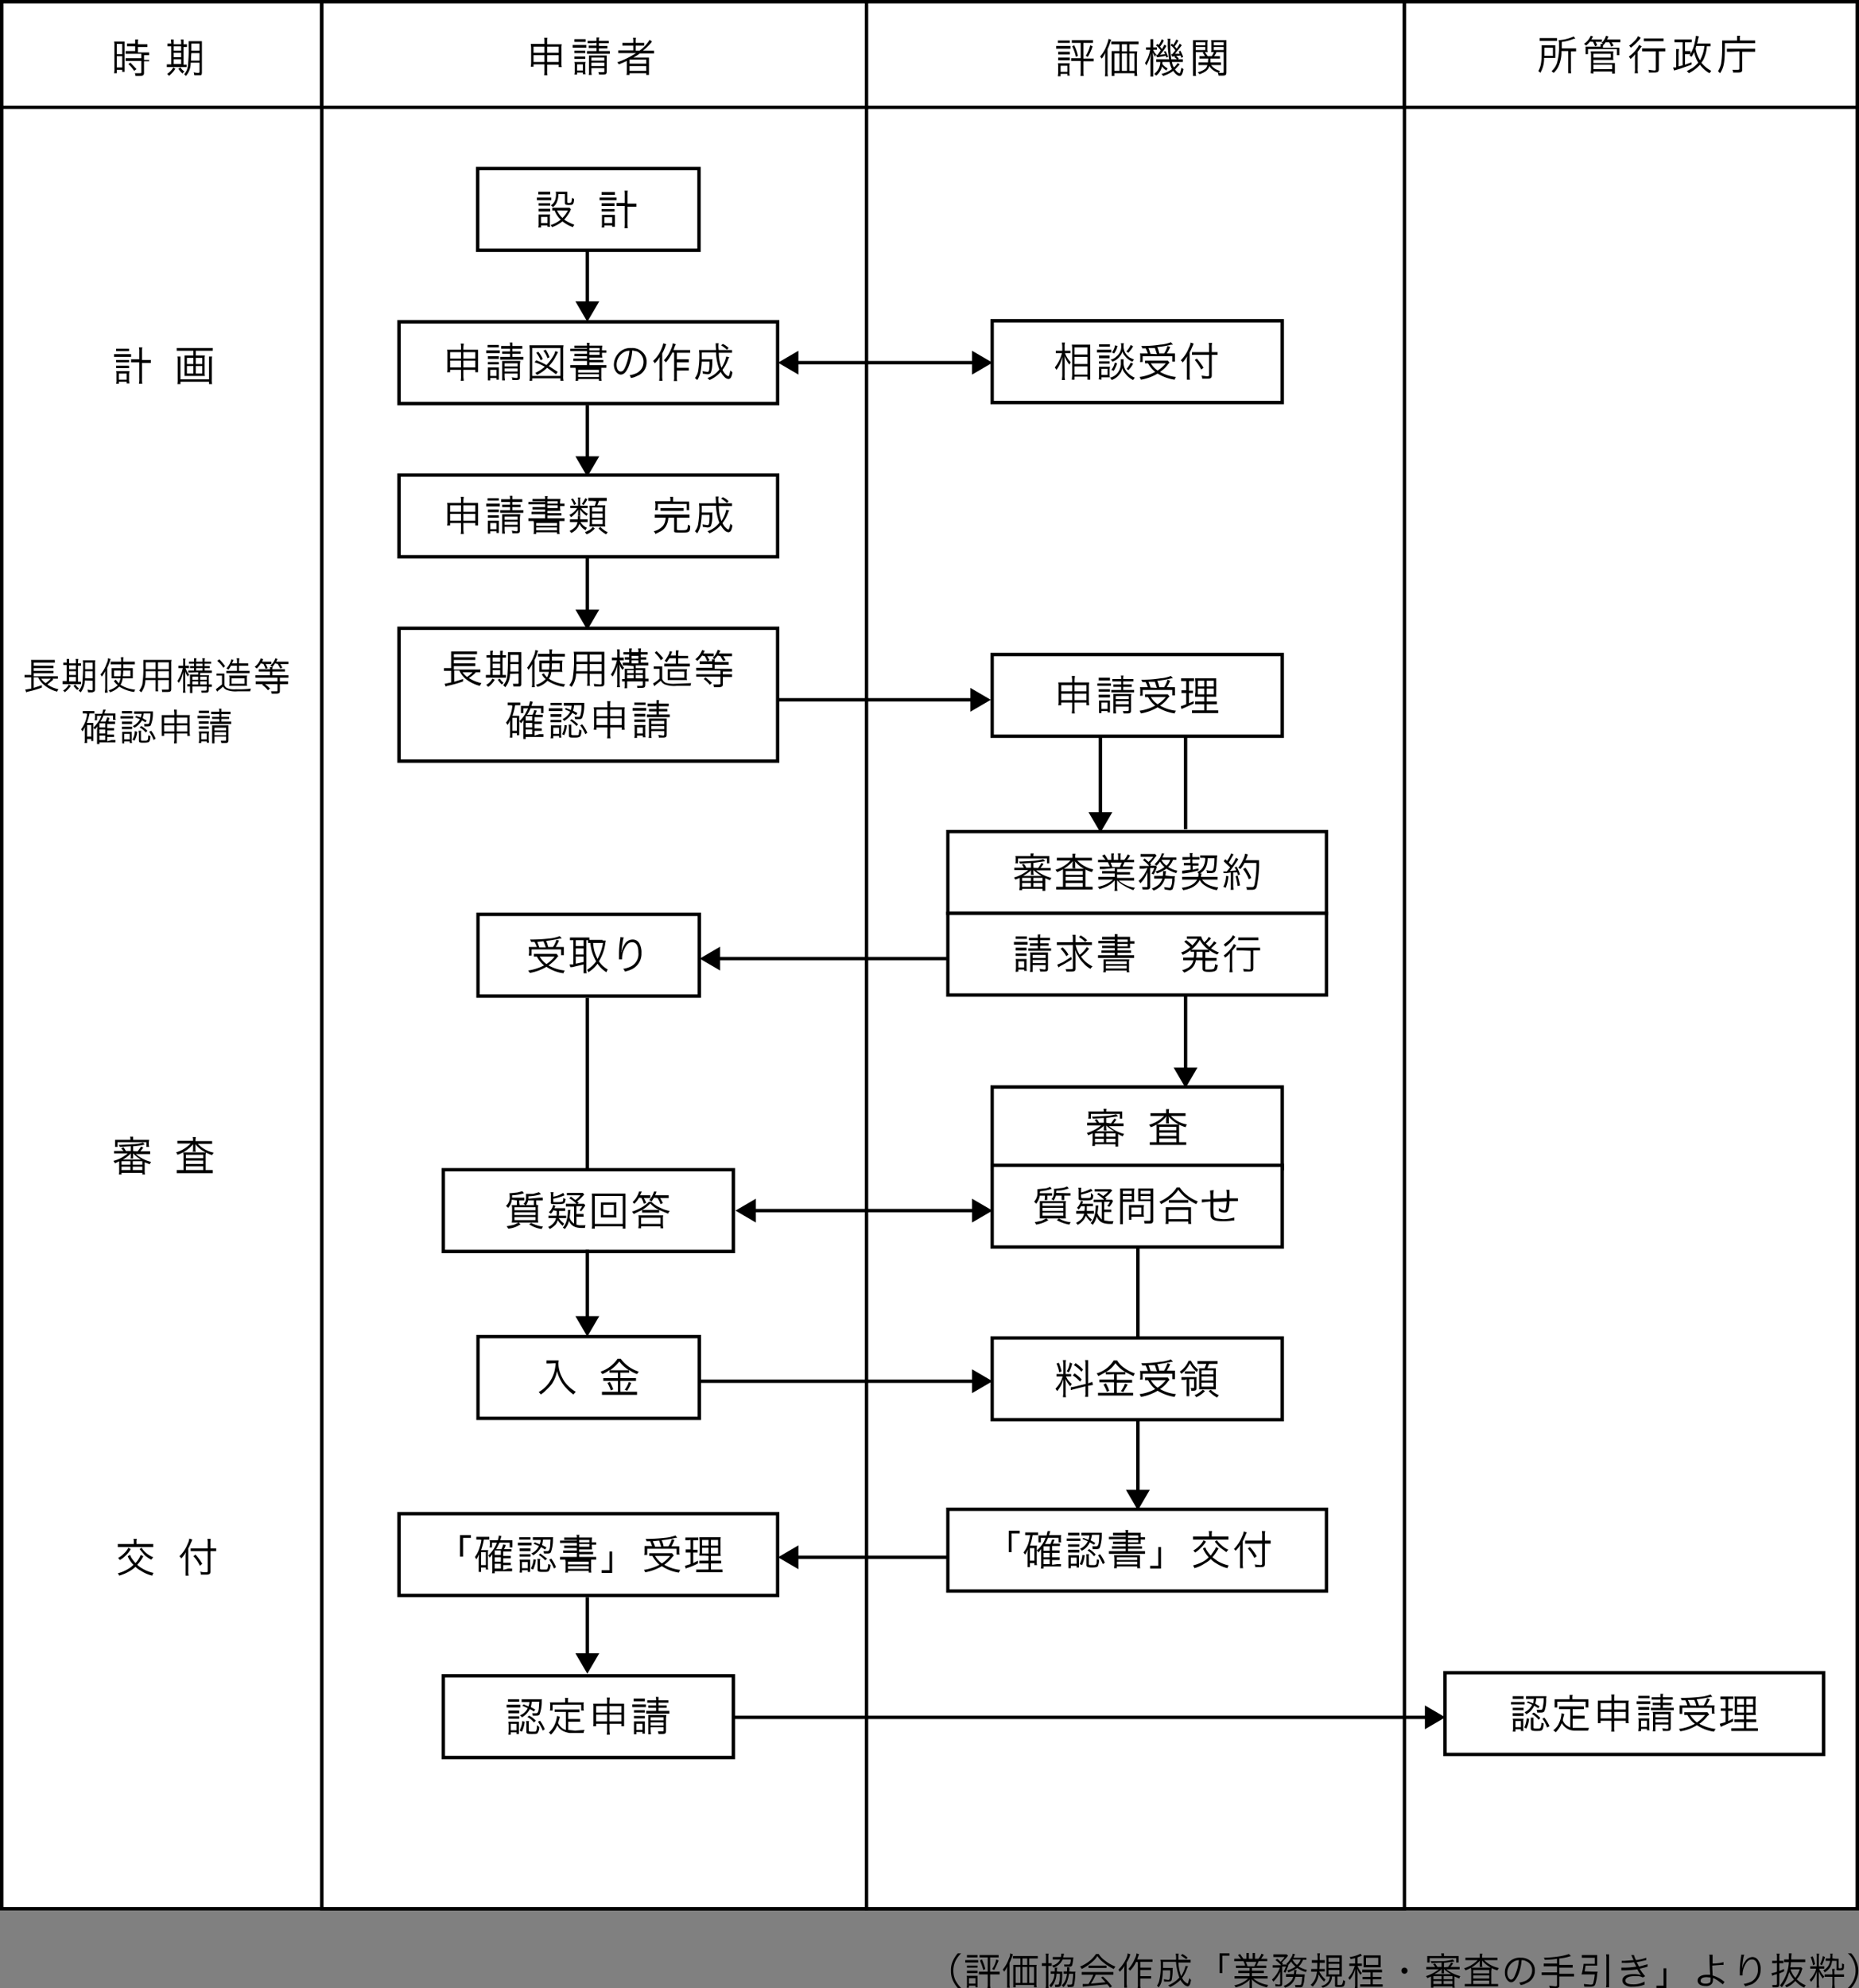 <svg id="aaccba8e-266a-43fd-80ac-b371c80d396c" data-name="レイヤー 1" xmlns="http://www.w3.org/2000/svg" viewBox="0 0 546 583.8">
  <rect x="0" y="0" width="546" height="583.8" fill="#808080" stroke="none"/>
  <defs>
    <style>
      .ef655355-a766-461b-92d1-03d6e44d34fc {
        fill: #fff;
      }

      .a915f69b-21dc-478c-9ee1-7e1e1744ba96 {
        fill: none;
        stroke: #000;
        stroke-miterlimit: 10;
      }
    </style>
  </defs>
  <g>
    <rect class="ef655355-a766-461b-92d1-03d6e44d34fc" x="0.5" y="0.5" width="545" height="560"/>
    <path d="M545,1V560H1V1H545m1-1H0V561H546V0Z"/>
  </g>
  <g>
    <rect class="ef655355-a766-461b-92d1-03d6e44d34fc" x="94.5" y="0.5" width="160" height="560"/>
    <path d="M254,1V560H95V1H254m1-1H94V561H255V0Z"/>
  </g>
  <g>
    <rect class="ef655355-a766-461b-92d1-03d6e44d34fc" x="254.5" y="0.5" width="158" height="560"/>
    <path d="M412,1V560H255V1H412m1-1H254V561H413V0Z"/>
  </g>
  <g>
    <rect class="ef655355-a766-461b-92d1-03d6e44d34fc" x="0.5" y="0.5" width="94" height="31"/>
    <path d="M94,1V31H1V1H94m1-1H0V32H95V0Z"/>
  </g>
  <g>
    <rect class="ef655355-a766-461b-92d1-03d6e44d34fc" x="94.5" y="0.5" width="160" height="31"/>
    <path d="M254,1V31H95V1H254m1-1H94V32H255V0Z"/>
  </g>
  <g>
    <rect class="ef655355-a766-461b-92d1-03d6e44d34fc" x="254.5" y="0.5" width="158" height="31"/>
    <path d="M412,1V31H255V1H412m1-1H254V32H413V0Z"/>
  </g>
  <g>
    <rect class="ef655355-a766-461b-92d1-03d6e44d34fc" x="412.5" y="0.5" width="133" height="31"/>
    <path d="M545,1V31H413V1H545m1-1H412V32H546V0Z"/>
  </g>
  <g>
    <path d="M33.6,13.3a3.4,3.4,0,0,0-.1-1.1h3.1v8.9h-.7v-.6H34.3v1h-.8a5.3,5.3,0,0,0,.1-1.3Zm.7,2.6h1.6v-3H34.3Zm0,3.9h1.6V16.5H34.3Zm4.2-6.2H37.3v-.8h2.4V11.6h.9a3.1,3.1,0,0,0-.1,1V13h2.8v.8H40.5v1.6h3.3v.8H42.3v1.4h1.5V18H42.3v3.4c0,.7-.3.9-1.4.9H39.8a1.9,1.9,0,0,0-.2-.8H41c.4,0,.5,0,.5-.3V17.9H36.9v-.8h4.6V15.8H36.9v-.8h2.8V13.6Zm.9,7.2a11.2,11.2,0,0,0-1.7-2l.6-.4,1.8,1.9Z"/>
    <path d="M50.3,12.8c0-.5-.1-.8-.1-1.2H51V13h2.2v-.2a3.8,3.8,0,0,0-.1-1.2h.8V13h1v.8h-1v5.2h.9v.7H49v-.8h1.3V13.6H49.2v-.8h1.1Zm1.2,7.4a9.3,9.3,0,0,1-1.9,2.1c-.1-.3-.3-.4-.5-.6a5.4,5.4,0,0,0,1.8-1.9Zm1.7-5.3V13.6H51v1.3Zm0,1.9V15.5H51v1.3Zm0,2V17.4H51v1.4Zm-.2,1A3.4,3.4,0,0,0,54.2,21a1.7,1.7,0,0,0-.6.6,8.1,8.1,0,0,1-1.2-1.4Zm3-1.4a5.6,5.6,0,0,1-1.4,3.9l-.5-.5a4.4,4.4,0,0,0,1.1-2.7,38.2,38.2,0,0,0,.2-5.6V12.1h3.9v9.2c0,.4-.1.7-.3.8H57.1c-.1-.3-.1-.5-.2-.9a3.4,3.4,0,0,0,1.3.2c.3,0,.4-.1.4-.3V18.4Zm.2-2.8a19.4,19.4,0,0,0-.1,2.2h2.5V15.6Zm2.4-2.8H56.2v2.1h2.4Z"/>
  </g>
  <g>
    <path d="M156.7,18.9v.7h-.8c0-.3.1-.7.1-1.1V14.1c0-.5-.1-.8-.1-1.2h4v-.6a3.8,3.8,0,0,0-.1-1.2h1a4.1,4.1,0,0,0-.1,1.2V13H165a4.5,4.5,0,0,0-.1,1.2v4.4a3.7,3.7,0,0,0,.1,1.1h-.9v-.7h-3.4v1.8a4.5,4.5,0,0,0,.1,1.3h-1a4.9,4.9,0,0,0,.1-1.3V18.9Zm0-5.2v1.8h3.2V13.7Zm0,2.5v2h3.2v-2Zm4-.7h3.4V13.7h-3.4Zm0,2.7h3.4v-2h-3.4Z"/>
    <path d="M168.2,13.2h4V14h-4Zm.5-1.7H172v.8h-3.3Zm0,3.4h3.2v.7h-3.2Zm0,1.7h3.2v.7h-3.2Zm0,5.3a3.7,3.7,0,0,0,.1-1.1V19.2a3.1,3.1,0,0,0-.1-1H172a2.8,2.8,0,0,0-.1,1v1.6a3.1,3.1,0,0,0,.1,1h-.8v-.5h-1.7v.6Zm.8-1.2h1.7V18.9h-1.7Zm4.3-8h-1.2V12h2.6v-1h.8a2.8,2.8,0,0,0-.1,1h2.9v.7h-2.9v.8h2.5v.7h-2.5V15h3.2v.8h-6.7v-.8h2.8v-.9h-2.3v-.7h2.3v-.8Zm-.1,8a4.5,4.5,0,0,0,.1,1.3h-.9a4.2,4.2,0,0,0,.1-1.3V16.3h5.2V21c0,.7-.2.9-1.2.9h-1.1a1,1,0,0,0-.2-.7h1.4c.3,0,.4,0,.4-.3V20h-3.8Zm3.8-2.9v-.9h-3.8v.9Zm0,1.6v-1h-3.8v1Z"/>
    <path d="M182.9,15.6h-1.3v-.8H186V13.4h-3.2v-.8H186v-.4a3.4,3.4,0,0,0-.1-1.1h.9a3.4,3.4,0,0,0-.1,1.1v.4h2.5v.8h-2.5v1.5h1.1a10.9,10.9,0,0,0,3-3.2l.7.5-.3.4a17.9,17.9,0,0,1-2.4,2.3h3.3v.8h-4.2a12.2,12.2,0,0,1-1.9,1.2h4.6V22h-.8v-.5h-4.9V22H184a4.1,4.1,0,0,0,.1-1.2V17.9l-2.3,1-.5-.6a25.6,25.6,0,0,0,5.5-2.7Zm2,3.1h4.9V17.5h-4.9Zm0,2.1h4.9V19.4h-4.9Z"/>
  </g>
  <g>
    <path d="M310.2,13.5h4.2v.8h-4.2Zm.5,8.9c0-.4.1-.7.1-1.2V19.6a3.1,3.1,0,0,0-.1-1h3.5a2.5,2.5,0,0,0-.1.9v1.7a3.1,3.1,0,0,0,.1,1h-.7v-.5h-2v.7Zm0-10.5h3.5v.7h-3.5Zm.1,3.3h3.4V16h-3.4Zm0,1.7h3.4v.8h-3.4Zm.7,4.2h2V19.3h-2Zm4.4-8.5h-1.1v-.8H321v.8h-2.8v4.6h3V18h-3V21a5.3,5.3,0,0,0,.1,1.3h-1a5.3,5.3,0,0,0,.1-1.3V17.9h-2.8v-.8h2.8V12.6Zm-.4.7a12.8,12.8,0,0,1,1.1,3.1l-.6.3a12.5,12.5,0,0,0-1.1-3.1Zm5.4.3a14.6,14.6,0,0,1-1.4,3.1l-.6-.3a10.3,10.3,0,0,0,1.3-3.1Z"/>
    <path d="M324.6,17V15.5a7.5,7.5,0,0,1-1,1.7l-.5-.6a10,10,0,0,0,2-3.5,7.7,7.7,0,0,0,.5-1.7l.8.3a3.3,3.3,0,0,1-.3.6,11.1,11.1,0,0,1-.8,2.1V21a5.7,5.7,0,0,0,.1,1.4h-.9a5.7,5.7,0,0,0,.1-1.4Zm8.3-1.9H334c0,.3-.1.6-.1,1.1V21c0,.5.1.8.1,1.3h-.8v-.8h-5.9v.8h-.8V15h2.3V13h-2.4v-.8h8V13h-2.7v2.1Zm-5.6.6v5.1h1.5V15.7ZM331,13h-1.5v2.1H331Zm-1.5,7.8H331V15.7h-1.5Zm2.2,0h1.5V15.7h-1.5Z"/>
    <path d="M337.9,12.7V11.5h.8v2.4h1.1v.7h-1.1a3.4,3.4,0,0,0,.9,1.4,2.4,2.4,0,0,0-.3.7,5.4,5.4,0,0,1-.7-1.3c0,.8.1,1.3.1,1.7v5.4h-.8V17.8c0-.5.1-1.4.2-2.3a13,13,0,0,1-1.4,3.7l-.4-.7a9.9,9.9,0,0,0,1.5-3.9h-1.2v-.7h1.3Zm3.5,5.5v.6a4.3,4.3,0,0,0,1.6,1.3c-.2.1-.2.2-.4.6a3.8,3.8,0,0,1-1.3-1.2,5,5,0,0,1-1.7,2.7l-.6-.5a4.5,4.5,0,0,0,1.8-3.5h-1.2v-.8h3.8a7.7,7.7,0,0,1-.2-1.5,19.5,19.5,0,0,1-.2-3.8,1.5,1.5,0,0,0-.1-.7h.9a3.5,3.5,0,0,0-.1,1.2,34.3,34.3,0,0,0,.3,4.8h3.4v.8h-3.2a3.8,3.8,0,0,0,.6,1.6,5.8,5.8,0,0,0,1.1-1.3l.6.4-1.4,1.5c.5.7,1,1.1,1.3,1.1s.2-.1.3-.4.1-.4.3-1.2l.6.4c-.3,1.5-.6,2-1.1,2s-1.3-.5-1.9-1.5a9.4,9.4,0,0,1-3,1.5c-.2-.3-.2-.4-.5-.6a8,8,0,0,0,3.1-1.4,8.6,8.6,0,0,1-.7-2.1Zm.4-6.3a6.7,6.7,0,0,1-1.1,1.8l.6.7.7-1.3.6.4a16,16,0,0,1-1.9,2.6l1.5-.2a2.5,2.5,0,0,0-.4-.7l.5-.2a8.9,8.9,0,0,1,.8,1.7l-.6.2a.9.9,0,0,0-.1-.5l-2.3.4h-.3l-.2-.7h.4l.9-1.3a6.4,6.4,0,0,0-1.4-1.5l.5-.4.3.3a5.6,5.6,0,0,0,.9-1.7Zm2.2,4h.3l.9-1.1a5,5,0,0,0-1.4-1.5l.4-.5.4.4a12.9,12.9,0,0,0,.9-1.6l.6.3a7.1,7.1,0,0,1-1.1,1.7l.6.7a8.5,8.5,0,0,0,.9-1.5l.6.5-2,2.5h1.4l-.3-.7.5-.2a15.9,15.9,0,0,1,.8,1.8l-.5.3a2.4,2.4,0,0,0-.3-.7l-2.3.3h-.2Zm1.3.5a2.3,2.3,0,0,1,.9.8l-.4.4a2.3,2.3,0,0,0-.9-.8Z"/>
    <path d="M351.2,21a4.2,4.2,0,0,0,.1,1.3h-.9V11.8h4.3a3.7,3.7,0,0,0-.1,1.1v1.3a3.4,3.4,0,0,0,.1,1.1h-3.5Zm0-7.7H354v-.9h-2.8Zm0,1.4H354v-.9h-2.8Zm4.5,4.4a4.6,4.6,0,0,0,2.6,1.7l-.3.6h1c.3,0,.4,0,.4-.3V15.3h-3.7a3.4,3.4,0,0,0,.1-1.1V12.9a4.1,4.1,0,0,0-.1-1.1h4.5v9.4c0,.8-.2,1-1.2,1h-1.1c-.1-.4-.1-.5-.2-.8h.3a4.6,4.6,0,0,1-2.8-2c-.4,1.2-1.2,1.8-2.9,2.4l-.5-.6a5.7,5.7,0,0,0,2.2-1,2,2,0,0,0,.6-1.1H352v-.8h2.8a4.9,4.9,0,0,1,.1-1.1h-2.6v-.7h1.6a3,3,0,0,0-.7-1l.6-.3.9,1.3h1.2a8.3,8.3,0,0,0,.7-1.3l.7.2-.7,1.1h1.7v.7h-2.8v1.1h3.1v.8h-2.9Zm.8-5.8h2.9v-.9h-2.9Zm0,1.4h2.9v-.9h-2.9Z"/>
  </g>
  <g>
    <path d="M456.8,16.2V17h-3.3a8.2,8.2,0,0,1-1.1,4.4,1.3,1.3,0,0,0-.6-.5c.8-1.4,1-2.6,1-6.1V13.3h4v2.9Zm-4.6-5h5.1v.8h-5.1Zm3.9,5.2V14h-2.5v2.4Zm2.5-1.4a9.7,9.7,0,0,1-.6,3.8,5.9,5.9,0,0,1-1.7,2.6l-.6-.5a5.6,5.6,0,0,0,1.6-2.4,16.6,16.6,0,0,0,.6-5.3,5.3,5.3,0,0,0-.1-1.4,11.9,11.9,0,0,0,4.4-1.1l.5.7h-.5a12.8,12.8,0,0,1-3.5.9v1.9h4.2v.9h-1.5v5.2a3.8,3.8,0,0,0,.1,1.2h-.9V15Z"/>
    <path d="M467,12.2a6.8,6.8,0,0,1-1.2,1.2c-.2-.3-.2-.3-.6-.5a5.1,5.1,0,0,0,2-2.4l.7.2-.5.9h3.1v.7h-1.9a4.7,4.7,0,0,1,.5,1l-.6.3-.6-1.3Zm3.8.7-.4-.3a4.6,4.6,0,0,0,1.3-2.1l.7.2-.4.9h3.9v.8h-2.6a5.3,5.3,0,0,1,.6,1l-.7.3a5.2,5.2,0,0,0-.6-1.3h-1l-.6.8h-.1a1.1,1.1,0,0,0-.1.6v.2h4.8v2.2h-.7V14.4h-8.5v1.5h-.7V13.7h4.4v-.8Zm-3.6,8.6c0-.4.1-.7.1-1.2V16c0-.4-.1-.6-.1-.9h6.7a2.2,2.2,0,0,0-.1.9v.7a2.5,2.5,0,0,0,.1.9H468v.9h6.3v3.1h-.8v-.6H468v.6Zm.8-4.6h5.1V15.8H468Zm0,3.4h5.5V19H468Z"/>
    <path d="M480.2,17.3a7.1,7.1,0,0,1,.1-1.4,9.3,9.3,0,0,1-1.4,1.4l-.5-.7a9.1,9.1,0,0,0,2.4-2.4,3.7,3.7,0,0,0,.6-1l.8.4-.4.5a7.6,7.6,0,0,1-.8,1.1V20a5.8,5.8,0,0,0,.1,1.5h-1a5.8,5.8,0,0,0,.1-1.5Zm1.7-6.2-.2.3A16.8,16.8,0,0,1,479,14l-.5-.6a10,10,0,0,0,1.5-1.3,4.4,4.4,0,0,0,1.1-1.5Zm1.7,4h-1.3v-.9h6.8v.9h-1.9v5.2c0,.8-.3,1-1.4,1h-1.5a2.2,2.2,0,0,0-.1-.8l1.6.2c.5,0,.5-.1.5-.3V15.1Zm-.8-3.8h5.8v.8h-5.8Z"/>
    <path d="M502.4,13.6h-1.1a9.5,9.5,0,0,1-.7,3.2,5.1,5.1,0,0,1-.9,1.6,9.3,9.3,0,0,0,2.9,2.4l-.5.7a8.5,8.5,0,0,1-2.8-2.5,11,11,0,0,1-3.3,2.5,1.7,1.7,0,0,0-.6-.6l1.8-1a11.7,11.7,0,0,0,1.6-1.5,8.4,8.4,0,0,1-1.2-3.1,8.7,8.7,0,0,1-.8,1.4l-.6-.5.3-.3h-1.6V19l1.9-.7V19l-3.4,1.2-1.7.5-.3-.9h.9V14.4h.8c0,.3-.1.7-.1,1.2v3.9l1.2-.3V12.4h-2.4v-.8h5.1v.8h-2V15h1.6v.8a10.2,10.2,0,0,0,1.3-3.5,8.2,8.2,0,0,0,.3-1.8l.9.2a6.5,6.5,0,0,0-.4,1.6l-.2.5h4Zm-4.2-.1c-.1.3-.1.5-.2.8a9.3,9.3,0,0,0,1.3,3.4,10.9,10.9,0,0,0,1.3-4.2Z"/>
    <path d="M510.2,11.3v-.8h.9a1.7,1.7,0,0,0-.1.8v.6h4.5v.8h-8.9c0,5.6-.2,6.9-1.4,8.8l-.6-.6a6.8,6.8,0,0,0,.9-2.2,28,28,0,0,0,.3-4.8v-2h4.4Zm-1.8,3.9h-1.2v-.9h8.3v.9h-3.8v5.2c0,.8-.3.9-1.4.9H509a1.2,1.2,0,0,0-.2-.8h1.5c.5,0,.6-.1.6-.4v-5Z"/>
  </g>
  <g>
    <g>
      <rect class="ef655355-a766-461b-92d1-03d6e44d34fc" x="140.3" y="49.5" width="65" height="24"/>
      <path d="M204.8,50V73h-64V50h64m1-1h-66V74h66V49Z"/>
    </g>
    <g>
      <path d="M157.7,58h4.2v.8h-4.2Zm.4-1.7h3.5v.8h-3.5Zm0,10.5a4.1,4.1,0,0,0,.1-1.2V63h3.4a2.8,2.8,0,0,0-.1,1v1.7a2.8,2.8,0,0,0,.1.9h-.8v-.4h-1.9v.6Zm.1-7.1h3.4v.7h-3.4Zm0,1.6h3.4v.8h-3.4Zm.7,4.2h1.9V63.7h-1.9Zm8.8-4c-.1.1-.1.1-.2.4a12,12,0,0,1-1.8,2.6,14,14,0,0,0,3,1.5,1.6,1.6,0,0,0-.4.7,10,10,0,0,1-3.1-1.7,10,10,0,0,1-3.1,1.7,1.3,1.3,0,0,0-.4-.6,9.6,9.6,0,0,0,3-1.6,6.7,6.7,0,0,1-1.8-2.7h-.7V61h5.1ZM164,57a6,6,0,0,1-.6,2.7,3.3,3.3,0,0,1-1,1.1l-.6-.5a3.2,3.2,0,0,0,1.2-1.4,5,5,0,0,0,.3-1.9,2,2,0,0,0-.1-.7h3.4v3c0,.2.1.3.5.3s.6-.1.7-.2a7,7,0,0,0,.2-1.3l.6.3c0,1-.2,1.4-.4,1.6s-.5.2-1.2.2-1.1-.1-1.1-.6V57Zm-.4,4.8a6.5,6.5,0,0,0,1.6,2.2,8.9,8.9,0,0,0,1.6-2.2Z"/>
      <path d="M176.1,58h5v.8h-5Zm.6-1.6h3.9v.8h-3.9Zm0,3.3h3.8v.8h-3.8Zm0,1.7h3.8v.7h-3.8Zm.8,5.4h-.8a4.5,4.5,0,0,0,.1-1.2V63.1h3.8v3.5h-.8v-.4h-2.3Zm0-1.3h2.3V63.8h-2.3Zm6-8.2a5.3,5.3,0,0,0-.1-1.3h1a5.3,5.3,0,0,0-.1,1.3v2.5h2.6v.9h-2.6v4.6a8.6,8.6,0,0,0,.1,1.7h-1a8.1,8.1,0,0,0,.1-1.7V60.5h-2.4v-.9h2.4Z"/>
    </g>
  </g>
  <g>
    <g>
      <rect class="ef655355-a766-461b-92d1-03d6e44d34fc" x="117.2" y="94.5" width="111.2" height="24"/>
      <path d="M227.9,95v23H117.7V95H227.9m1-1H116.7v25H228.9V94Z"/>
    </g>
    <g>
      <path d="M132.2,108.6v.7h-.9a3.7,3.7,0,0,0,.1-1.1v-4.4a3.7,3.7,0,0,0-.1-1.1h4.1v-.6a4.5,4.5,0,0,0-.1-1.2h.9c0,.4-.1.7-.1,1.2v.6h4.3v6.6h-.8v-.7h-3.5v1.8c0,.7.1,1,.1,1.4h-.9a5.7,5.7,0,0,0,.1-1.4v-1.8Zm0-5.2v1.9h3.2v-1.9Zm0,2.5v2h3.2v-2Zm3.9-.6h3.5v-1.9h-3.5Zm0,2.6h3.5v-2h-3.5Z"/>
      <path d="M142.8,102.9h4v.8h-4Zm.4-1.6h3.3v.7h-3.3Zm.1,3.3h3.2v.8h-3.2Zm0,1.7h3.2v.7h-3.2Zm0,5.4v-3.8h3.2v3.6h-.7V111H144v.7Zm.7-1.3h1.8v-1.8H144Zm4.3-8h-1.1v-.8h2.6a2.8,2.8,0,0,0-.1-1h.8v1h2.9v.8h-2.9v.8h2.4v.7h-2.4v.9h3.2v.8h-6.8v-.8h2.9v-.9h-2.3v-.7h2.3v-.8Zm-.1,8c0,.7.1,1,.1,1.3h-.8V106h5.3c0,.3-.1.7-.1,1.3v3.4c0,.7-.2.9-1.1.9h-1.1a2.4,2.4,0,0,0-.2-.8l1.3.2c.4,0,.4-.1.4-.4v-.9h-3.8Zm3.8-2.8v-.9h-3.8v.9Zm0,1.5v-.9h-3.8v.9Z"/>
      <path d="M155.5,111.8a5.3,5.3,0,0,0,.1-1.4v-7.5c0-.6-.1-1-.1-1.5h10a7.1,7.1,0,0,0-.1,1.5v7.5a4.9,4.9,0,0,0,.1,1.4h-.9v-.7h-8.3v.7Zm.8-1.4h8.3v-8.2h-8.3Zm7-.5-2.6-1.9a11.4,11.4,0,0,1-3,2.1c-.2-.3-.3-.5-.5-.6a11.2,11.2,0,0,0,2.8-1.8,11.8,11.8,0,0,0-3-1.3l.5-.6a21.5,21.5,0,0,1,3,1.4,14.4,14.4,0,0,0,2.3-3.2l.3-.9.8.3-.7,1.3a11,11,0,0,1-2,2.8l2.6,1.7Zm-4.5-4.1a8.5,8.5,0,0,0-1.3-2.2l.6-.3a9.2,9.2,0,0,1,1.3,2.1Zm2-.6a6.8,6.8,0,0,0-1.2-2.2l.7-.3a11.3,11.3,0,0,1,1.1,2.2Z"/>
      <path d="M172.4,102.2h-3.7v-.7h3.7a1.9,1.9,0,0,0-.1-.8h.9a1.7,1.7,0,0,0-.1.8h3.8c0,.3-.1.5-.1,1.1v.3h1.3v.7h-1.3v.4c0,.5.1.8.1,1h-3.8v.7h4.1v.7h-4.1v.8h5v.8H167.5v-.8h4.9V106h-4v-.7h4v-.7h-3.7v-.7h3.7v-.8h-4.9v-.7h4.9Zm-3.3,6.9a3.1,3.1,0,0,0-.1-1.1h7.6v2.6a3.8,3.8,0,0,0,.1,1.2h-.8v-.5h-6.1v.5H169a4.1,4.1,0,0,0,.1-1.2Zm.7.3h6.1v-.8h-6.1Zm0,1.3h6.1v-.8h-6.1Zm6.3-7.8v-.7h-3v.7Zm-3,1.3h3v-.8h-3Z"/>
      <path d="M184.6,107.7c-.7,1.6-1.4,2.3-2.3,2.3s-2-1.2-2-2.9a5.1,5.1,0,0,1,1.3-3.3,4.6,4.6,0,0,1,3.8-1.6,4.3,4.3,0,0,1,3.3,1.2,3.7,3.7,0,0,1,1.2,2.9,4.2,4.2,0,0,1-2.8,4.1,5.4,5.4,0,0,1-1.8.6,2,2,0,0,0-.4-.8,8,8,0,0,0,2-.6,3.6,3.6,0,0,0,2.1-3.3,3.3,3.3,0,0,0-1.9-3.1l-1.4-.3A16.2,16.2,0,0,1,184.6,107.7Zm-1.5-4.2a4.3,4.3,0,0,0-2,3.6c0,1.2.5,2,1.2,2s1-.5,1.5-1.7a17.7,17.7,0,0,0,1.1-4.4A3.2,3.2,0,0,0,183.1,103.5Z"/>
      <path d="M195.7,101.1a2.1,2.1,0,0,0-.3.7,15.9,15.9,0,0,1-.9,2v6.5a6.6,6.6,0,0,0,.1,1.5h-1a7.1,7.1,0,0,0,.1-1.5v-4a8.6,8.6,0,0,1,.1-1.5,8.3,8.3,0,0,1-1.5,1.9,1.8,1.8,0,0,0-.5-.7,9.7,9.7,0,0,0,2.5-3.6,5.8,5.8,0,0,0,.5-1.6Zm1.8,2.4a14.5,14.5,0,0,1-1.9,2.9l-.6-.6a10.3,10.3,0,0,0,2.1-3.3,5.1,5.1,0,0,0,.5-1.7l.9.3-.3.6c-.2.5-.2.7-.4,1.1h4.9v.8h-3.9v1.9h3.5v.9h-3.5V108h3.5v.8h-3.5v1.9a3.8,3.8,0,0,0,.1,1.2h-1a3.8,3.8,0,0,0,.1-1.2v-7.1Z"/>
      <path d="M214.2,104.9a2.7,2.7,0,0,0-.4.8,10.7,10.7,0,0,1-1.6,2.9,4.2,4.2,0,0,0,1.2,1.6l.5.3c.2,0,.4-.6.6-1.7l.6.5a3.9,3.9,0,0,1-.4,1.5.9.9,0,0,1-.8.5,1.9,1.9,0,0,1-1.2-.7,5,5,0,0,1-1-1.4,9.7,9.7,0,0,1-3.3,2.4l-.6-.6a7.5,7.5,0,0,0,3.5-2.5,15.1,15.1,0,0,1-1-5h-4.2v2h3.2c-.1.2-.1.2-.1,1.3a8.5,8.5,0,0,1-.4,2.6c-.2.3-.4.5-1.1.5l-1.3-.2a1.7,1.7,0,0,0-.1-.7l1.4.2c.4,0,.5-.1.6-.7a14.8,14.8,0,0,0,.1-2.3h-2.3a21.1,21.1,0,0,1-.4,3.3,7.8,7.8,0,0,1-.9,2.1l-.7-.6a4.4,4.4,0,0,0,.9-1.8,26.7,26.7,0,0,0,.4-5c0-.8-.1-1-.1-1.4h5c-.1-1.5-.1-1.7-.1-2h.9a3.1,3.1,0,0,0-.1,1,5.1,5.1,0,0,0,.1,1H215v.8h-3.9a13.3,13.3,0,0,0,.8,4.4,9.8,9.8,0,0,0,1.4-3.3Zm-.7-2.2a10.9,10.9,0,0,0-1.7-1.3l.5-.4a5.9,5.9,0,0,1,1.7,1.2Z"/>
    </g>
  </g>
  <g>
    <g>
      <rect class="ef655355-a766-461b-92d1-03d6e44d34fc" x="117.2" y="139.5" width="111.2" height="24"/>
      <path d="M227.9,140v23H117.7V140H227.9m1-1H116.7v25H228.9V139Z"/>
    </g>
    <g>
      <path d="M132.2,153.6v.7h-.9a3.7,3.7,0,0,0,.1-1.1v-4.4a3.7,3.7,0,0,0-.1-1.1h4.1v-.6a4.5,4.5,0,0,0-.1-1.2h.9c0,.4-.1.7-.1,1.2v.6h4.3v6.6h-.8v-.7h-3.5v1.8c0,.7.1,1,.1,1.4h-.9a5.7,5.7,0,0,0,.1-1.4v-1.8Zm0-5.2v1.9h3.2v-1.9Zm0,2.5v2h3.2v-2Zm3.9-.6h3.5v-1.9h-3.5Zm0,2.6h3.5v-2h-3.5Z"/>
      <path d="M142.8,147.9h4v.8h-4Zm.4-1.6h3.3v.7h-3.3Zm.1,3.3h3.2v.8h-3.2Zm0,1.7h3.2v.7h-3.2Zm0,5.4v-3.8h3.2v3.6h-.7V156H144v.7Zm.7-1.3h1.8v-1.8H144Zm4.3-8h-1.1v-.8h2.6a2.8,2.8,0,0,0-.1-1h.8v1h2.9v.8h-2.9v.8h2.4v.7h-2.4v.9h3.2v.8h-6.8v-.8h2.9v-.9h-2.3v-.7h2.3v-.8Zm-.1,8c0,.7.1,1,.1,1.3h-.8V151h5.3c0,.3-.1.7-.1,1.3v3.4c0,.7-.2.9-1.1.9h-1.1a2.4,2.4,0,0,0-.2-.8l1.3.2c.4,0,.4-.1.4-.4v-.9h-3.8Zm3.8-2.8v-.9h-3.8v.9Zm0,1.5v-.9h-3.8v.9Z"/>
      <path d="M160.1,147.2h-3.7v-.7h3.7a1.9,1.9,0,0,0-.1-.8h.9a1.7,1.7,0,0,0-.1.8h3.8c0,.3-.1.5-.1,1.1v.3h1.3v.7h-1.3v.4c0,.5.1.8.1,1h-3.8v.7h4.1v.7h-4.1v.8h5v.8H155.2v-.8h4.9V151h-4v-.7h4v-.7h-3.7v-.7h3.7v-.8h-4.9v-.7h4.9Zm-3.3,6.9a3.1,3.1,0,0,0-.1-1.1h7.6v2.6a3.8,3.8,0,0,0,.1,1.2h-.8v-.5h-6.1v.5h-.8a4.1,4.1,0,0,0,.1-1.2Zm.7.3h6.1v-.8h-6.1Zm0,1.3h6.1v-.8h-6.1Zm6.3-7.8v-.7h-3v.7Zm-3,1.3h3v-.8h-3Z"/>
      <path d="M171.8,148.5h.8v.7h-1.9a5.8,5.8,0,0,0,2,1.7.9.9,0,0,0-.4.6,6.8,6.8,0,0,1-1.9-1.9v1.2a1.5,1.5,0,0,0,.1.7h-.8a1.5,1.5,0,0,0,.1-.7v-1.1a8.9,8.9,0,0,1-2.1,2.2,1.8,1.8,0,0,0-.5-.7,5,5,0,0,0,2.3-2h-2v-.7h2.3v-1.6a1.7,1.7,0,0,0-.1-.8h.8a1.7,1.7,0,0,0-.1.8v1.6Zm-1.3,4.8a4,4,0,0,0,1.9,1.7,1.6,1.6,0,0,0-.4.7,4.1,4.1,0,0,1-1.8-1.9,4.5,4.5,0,0,1-2.4,2.7l-.5-.6a5.7,5.7,0,0,0,1.7-1.2,3,3,0,0,0,.6-1.4h-2.2v-.8h2.3v-.9h.8c-.1.1-.1.2-.1.5v.4h2.2v.8h-2.1Zm-2.2-6.9a12.9,12.9,0,0,1,.9,1.6l-.6.3a5.6,5.6,0,0,0-.9-1.7Zm4.2.2a8.3,8.3,0,0,1-1.1,1.7l-.5-.3a9.5,9.5,0,0,0,1-1.7Zm2.2,8.6a6.1,6.1,0,0,1-2.4,1.7l-.5-.6,1.2-.6a2.7,2.7,0,0,0,1.1-1Zm-.8-8.1h-1.1v-.9h5.4v.9h-2.3a6.9,6.9,0,0,1-.5,1.3h2.4a4.1,4.1,0,0,0-.1,1.2v3.9a3.4,3.4,0,0,0,.1,1.1h-4.7c0-.3.1-.6.1-1v-4c0-.5-.1-.8-.1-1.1h1.6a6.5,6.5,0,0,0,.4-1.3Zm0,3.1H177V149h-3.1Zm0,1.8H177v-1.2h-3.1Zm0,1.9H177v-1.3h-3.1Zm2.4.8a7.3,7.3,0,0,0,2.2,1.6l-.5.6a9.8,9.8,0,0,1-2.2-1.7Z"/>
      <path d="M193.5,152h-1.2v-.9h10.2v.9h-3.7v3.3c0,.4.2.4,1.4.4s1.6-.1,1.7-.5a2.8,2.8,0,0,0,.1-1.1l.7.3c0,1.9-.2,2-2.6,2s-2.1-.1-2.1-.8V152h-1.7a5.4,5.4,0,0,1-.5,2.1,3.9,3.9,0,0,1-1.7,1.9l-1.6.8a2.2,2.2,0,0,0-.5-.8,5.1,5.1,0,0,0,2.1-1,3.2,3.2,0,0,0,1.3-2.2,1.7,1.7,0,0,0,.1-.8Zm3.4-5.2a2.8,2.8,0,0,0-.1-.9h.9v1.4h4.7v2.5h-.7v-1.8h-8.5v1.8h-.8c0-.3.1-.5.1-.9V148c0-.3-.1-.5-.1-.8h4.5Zm-2.9,2.4h6.8v.8H194Z"/>
      <path d="M214.2,149.9a2.7,2.7,0,0,0-.4.8,10.7,10.7,0,0,1-1.6,2.9,4.2,4.2,0,0,0,1.2,1.6l.5.3c.2,0,.4-.6.6-1.7l.6.5a3.9,3.9,0,0,1-.4,1.5.9.9,0,0,1-.8.5,1.9,1.9,0,0,1-1.2-.7,5,5,0,0,1-1-1.4,9.7,9.7,0,0,1-3.3,2.4l-.6-.6a7.5,7.5,0,0,0,3.5-2.5,15.1,15.1,0,0,1-1-5h-4.2v2h3.2c-.1.2-.1.2-.1,1.3a8.5,8.5,0,0,1-.4,2.6c-.2.3-.4.5-1.1.5l-1.3-.2a1.7,1.7,0,0,0-.1-.7l1.4.2c.4,0,.5-.1.6-.7a14.8,14.8,0,0,0,.1-2.3h-2.3a21.1,21.1,0,0,1-.4,3.3,7.8,7.8,0,0,1-.9,2.1l-.7-.6a4.4,4.4,0,0,0,.9-1.8,26.7,26.7,0,0,0,.4-5c0-.8-.1-1-.1-1.4h5c-.1-1.5-.1-1.7-.1-2h.9a3.1,3.1,0,0,0-.1,1,5.1,5.1,0,0,0,.1,1H215v.8h-3.9a13.3,13.3,0,0,0,.8,4.4,9.8,9.8,0,0,0,1.4-3.3Zm-.7-2.2a10.9,10.9,0,0,0-1.7-1.3l.5-.4a5.9,5.9,0,0,1,1.7,1.2Z"/>
    </g>
  </g>
  <g>
    <g>
      <rect class="ef655355-a766-461b-92d1-03d6e44d34fc" x="117.2" y="444.5" width="111.2" height="24"/>
      <path d="M227.9,445v23H117.7V445H227.9m1-1H116.7v25H228.9V444Z"/>
    </g>
    <g>
      <path d="M135.1,457.1v-6.3h3.2v.8H136v5.5Z"/>
      <path d="M141,452.1h-1.1v-.8h3.8v.8h-1.6a17.7,17.7,0,0,1-.8,3.1h2.1a3.1,3.1,0,0,0-.1,1v3.7a2.8,2.8,0,0,0,.1,1h-.7v-.6h-1.4v1.3h-.7v-3.9c0-.1.1-.9.1-1.3a6.8,6.8,0,0,1-.8,1.5l-.4-.7a8.7,8.7,0,0,0,1.4-2.9,10.8,10.8,0,0,0,.5-2.1Zm.3,7.5h1.4v-3.8h-1.4Zm8,1h1.1v.8h-5.1v.6h-.8a3.8,3.8,0,0,0,.1-1.2v-4.4a5.8,5.8,0,0,1-.8,1,1.5,1.5,0,0,0-.4-.6,10.3,10.3,0,0,0,2.1-2.8,3,3,0,0,0,.4-1h-1.4v1.4h-.7c0-.2.1-.4.1-.7v-.7a2.3,2.3,0,0,0-.1-.7h2.4a4.4,4.4,0,0,0,.3-1.4l.8.2a2,2,0,0,0-.2.6c-.1.2-.1.4-.2.6h3.6v2.1h-.8v-1.4h-3a16.5,16.5,0,0,1-1,1.9h1.6a7.8,7.8,0,0,0,.5-1.4l.7.2a.6.6,0,0,1-.1.4c0,.1-.1.2-.2.5l-.2.3h2.2v.7h-2.4v1.3H150v.7h-2.2v1.3H150v.7h-2.2v1.4Zm-2.2-4v-1.3h-1.8v1.3Zm-1.8,2h1.8v-1.3h-1.8Zm0,2h1.8v-1.4h-1.8Z"/>
      <path d="M152.1,453h4v.8h-4Zm.4-1.6h3.3v.7h-3.3Zm.1,3.3h3.2v.8h-3.2Zm0,1.7h3.2v.7h-3.2Zm0,5.4c0-.4.1-.8.1-1.2V459c0-.4-.1-.7-.1-1h3.1v3.6H155v-.5h-1.7v.7Zm.7-1.3H155v-1.8h-1.7Zm4.1-2.5a8.9,8.9,0,0,1-.8,2.9l-.7-.3a6.5,6.5,0,0,0,.8-2.7Zm-.3-5.1,1.4.6a3.5,3.5,0,0,0,.3-1.3h-2.3v-.8h6c-.1.2-.1.2-.1.6a11.1,11.1,0,0,1-.6,3.8c-.2.3-.4.4-1.1.4h-.9l-.2-.7h1.1c.4,0,.5-.1.7-.6s.2-1.5.3-2.8h-2.2a15.7,15.7,0,0,1-.3,1.6l1.3.7-.4.6-1.2-.7a5.8,5.8,0,0,1-2.3,2.4c-.2-.2-.3-.4-.6-.5a4.5,4.5,0,0,0,2.3-2.2l-1.6-.7Zm1.5,7.7c0,.2.1.3.8.3h.9c.4,0,.5-.1.6-.6s.1-.7.1-1l.7.2a3.1,3.1,0,0,1-.5,1.8c-.2.3-.6.3-1.8.3s-1.5-.1-1.5-.7v-2.2a2.8,2.8,0,0,0-.1-.9h.9a2,2,0,0,0-.1.9Zm.1-4.4,2,1.5-.6.5a7.7,7.7,0,0,0-1.9-1.6Zm3.2,1.5a11.7,11.7,0,0,1,1.4,2.5l-.6.4a12.6,12.6,0,0,0-1.4-2.6Z"/>
      <path d="M169.4,452.2h-3.7v-.7h3.7a1.9,1.9,0,0,0-.1-.8h.9a1.7,1.7,0,0,0-.1.8h3.8c0,.3-.1.5-.1,1.1v.3h1.3v.7h-1.3v.4c0,.5.1.8.1,1h-3.8v.7h4.1v.7h-4.1v.8h5v.8H164.5v-.8h4.9V456h-4v-.7h4v-.7h-3.7v-.7h3.7v-.8h-4.9v-.7h4.9Zm-3.3,6.9a3.1,3.1,0,0,0-.1-1.1h7.6v2.6a3.8,3.8,0,0,0,.1,1.2h-.8v-.5h-6.1v.5H166a4.1,4.1,0,0,0,.1-1.2Zm.7.3h6.1v-.8h-6.1Zm0,1.3h6.1v-.8h-6.1Zm6.3-7.8v-.7h-3v.7Zm-3,1.3h3v-.8h-3Z"/>
      <path d="M179.8,455.6v6.3h-3.1v-.8H179v-5.5Z"/>
      <path d="M197.9,456.8l-.4.4a12.9,12.9,0,0,1-2.4,2.3,11.8,11.8,0,0,0,4.7,1.5,2.9,2.9,0,0,0-.4.8,11.9,11.9,0,0,1-5-1.9,14.2,14.2,0,0,1-4.9,1.8,2.5,2.5,0,0,0-.4-.7,14.6,14.6,0,0,0,4.6-1.5,9.5,9.5,0,0,1-2.1-2.6h-.9v-.8h6.7Zm-6.3-2.6-.6-1.6h-1.1a2.1,2.1,0,0,0-.3-.7,47.3,47.3,0,0,0,5.6-.3,11.9,11.9,0,0,0,3.2-.7l.5.7h-.5a31.4,31.4,0,0,1-4.1.7,5.5,5.5,0,0,1,.6,1.8h1.4a6.7,6.7,0,0,0,1-2.1l.8.2a17.9,17.9,0,0,1-.9,1.9h2.3v1.7a1.7,1.7,0,0,0,.1.7h-.9v-1.7h-8.6v1.8h-.9a2.8,2.8,0,0,0,.1-.9v-1.7h2.3Zm2.6,0-.6-1.8-1.9.2a7.7,7.7,0,0,1,.7,1.6Zm-1.8,2.7a7,7,0,0,0,2,2.2,10,10,0,0,0,2.4-2.2Z"/>
      <path d="M202.2,452.3h-.9v-.8h3.8v.8h-1.5v2.8h1.3v.8h-1.3v3.1l1.4-.7v.8a16,16,0,0,1-3.1,1.3l-.5.2-.2-.8,1.6-.5v-3.4h-1.4V455h1.4v-2.8Zm4.7,4.5h-1.5v-.4a2.2,2.2,0,0,0,.1-1V453c0-.8-.1-1.2-.1-1.6h6.3a6.2,6.2,0,0,0-.1,1.5v2.5a5.8,5.8,0,0,0,.1,1.5h-2.9v1.4h3v.8h-3v1.8h3.4v.8h-7.7v-.8h3.6v-1.8h-2.7v-.8h2.7v-1.4Zm-.7-4.6v1.7h1.9v-1.7Zm0,2.3v1.7h1.9v-1.7Zm2.6-.6h2.1v-1.7h-2.1Zm0,2.3h2.1v-1.7h-2.1Z"/>
    </g>
  </g>
  <g>
    <g>
      <rect class="ef655355-a766-461b-92d1-03d6e44d34fc" x="117.2" y="184.5" width="111.2" height="39"/>
      <path d="M227.9,185v38H117.7V185H227.9m1-1H116.7v40H228.9V184Z"/>
    </g>
    <g>
      <path d="M135.6,197a5.5,5.5,0,0,0,1.6,1.8,10.8,10.8,0,0,0,1.9-1.7l.7.5h-.2l-.2.2a8.6,8.6,0,0,1-1.7,1.3,11.1,11.1,0,0,0,3.7,1.5l-.5.8a11,11,0,0,1-4.2-2.1,7.2,7.2,0,0,1-1.8-2.4h-1.5v3.3l2.6-.8v.7a32,32,0,0,1-4.6,1.3l-.5.2-.3-.8,1.9-.4V197h-2.1v-.8h2.1v-4.9h7.6v.8h-6.8v.9h6.3v.8h-6.3v1h6.3v.8h-6.3v1h7.8v.8h-5.6Z"/>
      <path d="M144,192.2v-1.1h.8a3.4,3.4,0,0,0-.1,1.1v.2h2.2v-1.3h.8c0,.3-.1.6-.1,1.1v.2h1v.7h-1v5.1h1v.8h-5.9v-.8H144v-5.1h-1.1v-.7H144Zm1.3,7.4a6.4,6.4,0,0,1-1.9,2.1l-.6-.6a3.9,3.9,0,0,0,1.8-1.8Zm1.6-5.3v-1.2h-2.2v1.2Zm0,1.9v-1.3h-2.2v1.3Zm0,2v-1.4h-2.2v1.4Zm-.1,1.1a4.1,4.1,0,0,0,1.1,1.2l-.5.5a8.1,8.1,0,0,1-1.2-1.4Zm3-1.4a6.2,6.2,0,0,1-1.4,3.9l-.6-.6a4.8,4.8,0,0,0,1.2-2.7c.1-.9.2-3,.2-5.6v-1.4h3.9v9.3a.8.8,0,0,1-.4.8h-1.9a1.3,1.3,0,0,0-.2-.8H152c.2,0,.3,0,.3-.2v-2.8Zm.1-2.9v2.2h2.4V195Zm2.4-2.7h-2.4v2.1h2.4Z"/>
      <path d="M156.3,196.5V195a6.9,6.9,0,0,1-1.1,1.7,1.3,1.3,0,0,0-.4-.6,13.3,13.3,0,0,0,2-3.5,4.1,4.1,0,0,0,.4-1.7l.9.2-.3.6a7.6,7.6,0,0,1-.8,2.1v6.6a5.7,5.7,0,0,0,.1,1.4h-.9a5.7,5.7,0,0,0,.1-1.4Zm3.1.8h-1v-3.3h3v-1.2H158v-.8h3.4a4.5,4.5,0,0,0-.1-1.3h.9a4.2,4.2,0,0,0-.1,1.3h3.8v.8h-3.8v1.2h3.1c0,.2-.1.5-.1.9v1.4a2.8,2.8,0,0,0,.1,1h-3.3a3.6,3.6,0,0,1-.7,2,9.8,9.8,0,0,0,4.8,1.6,2,2,0,0,0-.4.8,12.3,12.3,0,0,1-4.8-1.8,6.3,6.3,0,0,1-2.9,1.8l-.5-.6a6.5,6.5,0,0,0,2.9-1.7,3.7,3.7,0,0,1-1-1.1l-.2-.2.6-.4a4.8,4.8,0,0,0,1,1.2,5,5,0,0,0,.5-1.6Zm-.3-2.5v1.8h2.2c0-.4.1-1,.1-1.8Zm3,0c0,.8-.1,1.3-.1,1.8h2.4v-1.8Z"/>
      <path d="M173.2,200.1a4.5,4.5,0,0,0,.1,1.3h-.9a4.5,4.5,0,0,0,.1-1.3v-2.3h-3.3a7.2,7.2,0,0,1-1.3,3.9l-.7-.5a4.7,4.7,0,0,0,1-2,33.1,33.1,0,0,0,.4-5.8,9.3,9.3,0,0,0-.1-2h9v9.2c0,.8-.3,1-1.4,1h-1.5l-.2-.8,1.7.2c.5,0,.6-.1.6-.4v-2.7h-3.5Zm-3.9-5.1v.8a4.9,4.9,0,0,1-.1,1.3h3.3V195Zm3.2-2.8h-3.2v2.1h3.2Zm4.2,2.1v-2.1h-3.5v2.1Zm-3.5,2.8h3.5V195h-3.5Z"/>
      <path d="M182,193.9a5.8,5.8,0,0,0,1.3,2.2l-.5.6a5.4,5.4,0,0,1-.9-1.7,10.9,10.9,0,0,1,.1,1.8v3.7a4.5,4.5,0,0,0,.1,1.3h-.9a4.5,4.5,0,0,0,.1-1.3v-3.4a12.8,12.8,0,0,1,.1-1.9,9.6,9.6,0,0,1-.8,2.2,8.3,8.3,0,0,1-.7,1.3c-.1-.3-.2-.3-.5-.6a11.6,11.6,0,0,0,1.8-4.2h-1.5v-.8h1.6v-1.2a3.8,3.8,0,0,0-.1-1.2h.8v2.4h1.2v.8H182Zm2.1,1.5h-1.2v-.8h1.9v-.9h-1.3v-.7h1.3v-.8h-1.7v-.7h1.7v-1.1h.8a3.1,3.1,0,0,0-.1,1.1h2a2.8,2.8,0,0,0-.1-1.1h.9a3.4,3.4,0,0,0-.1,1.1h2v.7h-2v.8h1.6v.7h-1.6v.9h2.2v.8h-3.7v.8h2.8v3.1h1v.8h-1v1c0,.7-.2.9-1.1.9h-1.2c0-.2-.1-.4-.1-.6h1.2c.4,0,.5-.1.5-.4v-.9h-4.6v2h-.8a4.2,4.2,0,0,0,.1-1.3v-.7h-.8v-.7h.8v-3h2.6v-.8Zm2,1.4h-1.9v.9h1.9Zm0,1.4h-1.9v1h1.9Zm1.4-4.8v-.8h-2v.8Zm0,1.4v-.9h-2v.9Zm1.3,2.9v-.9h-2.1v.9Zm0,1.5v-1h-2.1v1Z"/>
      <path d="M192,195.7h2.5v3.7a2.2,2.2,0,0,0,1,1.1,8.2,8.2,0,0,0,2.7.3l4.8-.2a3.1,3.1,0,0,0-.2.8h-4.1a8.1,8.1,0,0,1-3.4-.4,2.5,2.5,0,0,1-1.2-1.1l-1.5,1.2-.4.4-.4-.8a9,9,0,0,0,1.9-1.4v-2.9H192Zm.8-4.5a19.9,19.9,0,0,1,2,2.1l-.7.6a7.9,7.9,0,0,0-1.8-2.2Zm3.8,2.1-.8,1.2a1.3,1.3,0,0,0-.6-.4,14.2,14.2,0,0,0,1.4-2.3c0-.3.1-.4.1-.6l.8.2h-.1l-.2.5a1.1,1.1,0,0,1-.3.6h1.6V191h.8c0,.2-.1.6-.1,1.2v.4h2.9v.7h-2.9v1.6h3.4v.8h-7.5v-.8h3.4v-1.6Zm.7,6.4h-1.2v-3.2h5.7a3.5,3.5,0,0,0-.1,1.2v.9a2.8,2.8,0,0,0,.1,1.1h-4.5Zm-.5-.7H201v-1.8h-4.2Z"/>
      <path d="M206.2,192.5a10.7,10.7,0,0,1-1.4,1.6c-.2-.2-.3-.4-.6-.5a5.6,5.6,0,0,0,2-2.7l.8.2a5.9,5.9,0,0,0-.4.8h3v.8h-1.9a12.7,12.7,0,0,1,.7,1.2l-.7.3a6.9,6.9,0,0,0-.7-1.5Zm3,1.9a2.5,2.5,0,0,1-.1-.8h.8v.8H214v.8h-4.1v1.2H215v.8h-2.7V198H215v.8h-2.7v2.1c0,.7-.3.9-1.5.9h-1.1c-.1-.4-.1-.5-.2-.8H211c.5,0,.6-.1.6-.3v-2h-7.1V198h7.1v-1.1h-7.1v-.8h4.7V195h-3.7v-.8h3.7Zm-2,4.5,1.9,1.6-.6.6a9.4,9.4,0,0,0-1.8-1.7Zm3.6-6.4-1,1.1a1,1,0,0,0-.5-.4,5.5,5.5,0,0,0,1.5-2.4l.8.3-.5.8H215v.8h-2.6a12.7,12.7,0,0,1,.7,1.2l-.7.2-.8-1.4Z"/>
      <path d="M150.1,207.1h-1v-.8h3.7v.8h-1.5a17.7,17.7,0,0,1-.8,3.1h2v5.7h-.7v-.6h-1.3v1.3h-.8a3.8,3.8,0,0,0,.1-1.2v-4a3.1,3.1,0,0,1-.8,1.5c-.1-.4-.2-.4-.4-.7a7.2,7.2,0,0,0,1.5-2.9,11.2,11.2,0,0,0,.4-2.1Zm.4,7.5h1.3v-3.8h-1.3Zm7.9,1h1.2v.8h-5.2v.6h-.7v-4.4a8.3,8.3,0,0,0,.1-1.2,5.8,5.8,0,0,1-.8,1c-.2-.3-.3-.5-.5-.6a8.6,8.6,0,0,0,2.1-2.8,9.3,9.3,0,0,0,.5-1h-1.4v1.4H153v-2.1h2.3l.4-1.4.8.2a2,2,0,0,0-.2.6,1.4,1.4,0,0,0-.2.6h3.5v2.1h-.7v-1.4h-3.1a8.5,8.5,0,0,1-1,1.9h1.6a3.9,3.9,0,0,0,.5-1.4l.8.2-.2.4-.2.5v.3h2.1v.7H157v1.3h2.1v.7H157v1.3h2.1v.7H157v1.4Zm-2.1-4v-1.3h-1.9v1.3Zm-1.9,2h1.9v-1.3h-1.9Zm0,2h1.9v-1.4h-1.9Z"/>
      <path d="M161.2,208h4v.8h-4Zm.5-1.6H165v.7h-3.3Zm0,3.3h3.2v.8h-3.2Zm0,1.7h3.2v.7h-3.2Zm0,5.4a4.9,4.9,0,0,0,.1-1.2V213h3.1a2.2,2.2,0,0,0-.1.9v1.7a2.8,2.8,0,0,0,.1,1h-.7v-.5h-1.7v.7Zm.8-1.3h1.7v-1.8h-1.7Zm4-2.5a8.9,8.9,0,0,1-.8,2.9l-.6-.3a6.4,6.4,0,0,0,.7-2.7Zm-.3-5.1,1.5.6a12.3,12.3,0,0,0,.2-1.3h-2.3v-.8h6v.6a11.1,11.1,0,0,1-.6,3.8c-.2.3-.5.4-1.1.4h-1a1,1,0,0,0-.2-.7h1.2c.4,0,.5-.1.6-.6a9.4,9.4,0,0,0,.3-2.8h-2.2a5.7,5.7,0,0,1-.3,1.6l1.3.7-.4.6-1.1-.7a6.8,6.8,0,0,1-2.4,2.4c-.2-.2-.3-.4-.5-.5a5.5,5.5,0,0,0,2.3-2.2l-1.6-.7Zm1.6,7.7c0,.2.1.3.7.3h1c.4,0,.5-.1.5-.6a3.7,3.7,0,0,0,.1-1.1l.7.3c-.1,1.1-.2,1.6-.5,1.8s-.5.3-1.8.3-1.4-.1-1.4-.7v-2.2c0-.3-.1-.6-.1-.9h.8v2.9Zm.1-4.4a15.7,15.7,0,0,1,1.9,1.5l-.5.5a7.7,7.7,0,0,0-1.9-1.6Zm3.1,1.5a11.8,11.8,0,0,1,1.5,2.5l-.6.4a9.3,9.3,0,0,0-1.5-2.6Z"/>
      <path d="M175.2,213.6v.7h-.8c0-.3.1-.7.1-1.1v-4.4c0-.5-.1-.7-.1-1.1h4v-.6a4.5,4.5,0,0,0-.1-1.2h1a4.5,4.5,0,0,0-.1,1.2v.6h4.3a3.4,3.4,0,0,0-.1,1.1v4.4a3.7,3.7,0,0,0,.1,1.1h-.9v-.7h-3.4v1.8a5.3,5.3,0,0,0,.1,1.4h-1a5.7,5.7,0,0,0,.1-1.4v-1.8Zm0-5.2v1.9h3.2v-1.9Zm0,2.5v2h3.2v-2Zm4-.6h3.4v-1.9h-3.4Zm0,2.6h3.4v-2h-3.4Z"/>
      <path d="M185.8,207.9h4v.8h-4Zm.5-1.6h3.3v.7h-3.3Zm0,3.3h3.2v.8h-3.2Zm0,1.7h3.2v.7h-3.2Zm0,5.4a4.9,4.9,0,0,0,.1-1.2v-1.6a3.1,3.1,0,0,0-.1-1h3.3a2.8,2.8,0,0,0-.1,1v1.6a3.1,3.1,0,0,0,.1,1h-.8V216h-1.7v.7Zm.8-1.3h1.7v-1.8h-1.7Zm4.3-8h-1.2v-.8h2.6v-1h.8a2.8,2.8,0,0,0-.1,1h2.9v.8h-2.9v.8H196v.7h-2.5v.9h3.2v.8H190v-.8h2.8v-.9h-2.2v-.7h2.2v-.8Zm-.1,8a4.2,4.2,0,0,0,.1,1.3h-.9a4.2,4.2,0,0,0,.1-1.3V211h5.2v4.7c0,.7-.2.9-1.2.9h-1.1a1.2,1.2,0,0,0-.2-.8l1.4.2c.3,0,.4-.1.4-.4v-.9h-3.8Zm3.8-2.8v-.9h-3.8v.9Zm0,1.5v-.9h-3.8v.9Z"/>
    </g>
  </g>
  <g>
    <g>
      <rect class="ef655355-a766-461b-92d1-03d6e44d34fc" x="140.4" y="268.5" width="65" height="24"/>
      <path d="M204.9,269v23h-64V269h64m1-1h-66v25h66V268Z"/>
    </g>
    <g>
      <path d="M164,280.8a.8.8,0,0,0-.4.4,13.4,13.4,0,0,1-2.5,2.3,12.3,12.3,0,0,0,4.8,1.5,1.5,1.5,0,0,0-.4.8,11.4,11.4,0,0,1-5-1.9,14.2,14.2,0,0,1-4.9,1.8,3,3,0,0,0-.5-.7,15.3,15.3,0,0,0,4.7-1.5,8.2,8.2,0,0,1-2.1-2.6h-.9v-.8h6.7Zm-6.3-2.6a7.7,7.7,0,0,0-.7-1.6h-1l-.3-.7a48.6,48.6,0,0,0,5.6-.3,11,11,0,0,0,3.1-.7l.6.7h-.5a34.6,34.6,0,0,1-4.1.7,9.5,9.5,0,0,1,.6,1.8h1.4a6.7,6.7,0,0,0,1-2.1l.8.2a15.4,15.4,0,0,1-1,1.9h2.4v2.4h-.8v-1.7h-8.7v1.8h-.8c0-.3.1-.6.1-.9V279c0-.3-.1-.5-.1-.9h2.4Zm2.6,0a13.4,13.4,0,0,0-.7-1.8l-1.8.2.6,1.6Zm-1.8,2.7a7,7,0,0,0,2,2.2,10,10,0,0,0,2.4-2.2Z"/>
      <path d="M168.3,276.1h-.9v-.8h5.7v.8h-.9v8.5a4.1,4.1,0,0,0,.1,1.2h-.9v-2.6l-3.3.8h-.6l-.2-.8h1.1v-7.1Zm.8,1.7h2.3v-1.7h-2.3Zm0,2.5h2.3v-1.8h-2.3Zm0,2.7,2.3-.5v-1.6h-2.3Zm7.9-6.8h.9a1.5,1.5,0,0,1-.1.6,13.8,13.8,0,0,1-1.9,5.5,7.6,7.6,0,0,0,2.6,2.4,5.9,5.9,0,0,0-.4.8,8.9,8.9,0,0,1-2.6-2.5,9.3,9.3,0,0,1-2.7,2.5,1.6,1.6,0,0,0-.4-.7,9.2,9.2,0,0,0,2.7-2.5,12.7,12.7,0,0,1-1.7-5.4h-.7v-.9H177Zm-2.8.7a13.1,13.1,0,0,0,.4,2.5,14.5,14.5,0,0,0,.9,2.2,14.4,14.4,0,0,0,1.6-4.7Z"/>
      <path d="M183.2,275.3a5,5,0,0,0-.3,1.2,26.2,26.2,0,0,0-.4,3.1h.1v-.4a7.1,7.1,0,0,1,.8-1.8,2.7,2.7,0,0,1,2.4-1.5,2.2,2.2,0,0,1,1.9,1,5.3,5.3,0,0,1,.7,3,5,5,0,0,1-2.8,4.7,8.6,8.6,0,0,1-2.1.7,1.4,1.4,0,0,0-.5-.8,7.3,7.3,0,0,0,2.5-.8,4.1,4.1,0,0,0,2-4c0-1.9-.6-3-1.8-3s-1.7.7-2.4,2.1a6.2,6.2,0,0,0-.6,2.6v.3h-.9V280a29.3,29.3,0,0,1,.4-4.4v-.4Z"/>
    </g>
  </g>
  <g>
    <g>
      <rect class="ef655355-a766-461b-92d1-03d6e44d34fc" x="130.2" y="343.5" width="85.2" height="24"/>
      <path d="M214.9,344v23H130.7V344h84.2m1-1H129.7v25h86.2V343Z"/>
    </g>
    <g>
      <path d="M150.3,352.3a3.6,3.6,0,0,1-1.1,2.4c-.1-.2-.3-.3-.6-.6a3.1,3.1,0,0,0,1.1-2.8,2.8,2.8,0,0,0-.1-.9h.3l2-.2,1.5-.4.5.6a12.8,12.8,0,0,1-3.5.6v.7H154v.8h-1.5v.6c0,.2.1.6.1.8h-.8v-1.4Zm2.6,7.2a7.5,7.5,0,0,1-3.6,1.3l-.5-.7,2.1-.4,1.4-.7Zm3.8-5.6h1.4a4.5,4.5,0,0,0-.1,1.3v2.4a4.9,4.9,0,0,0,.1,1.4h-7.8a4.9,4.9,0,0,0,.1-1.4v-2.4a4.9,4.9,0,0,0-.1-1.3h6.4Zm-5.6,1.5h6.2v-.9h-6.2Zm0,1.4h6.2V356h-6.2Zm0,1.5h6.2v-.9h-6.2Zm7.3-6.6h1v.8h-1.9v.6a1.9,1.9,0,0,0,.1.8h-.8v-1.4h-1.7a3,3,0,0,1-.7,1.5l-.6-.5a2.8,2.8,0,0,0,.6-.9,5.7,5.7,0,0,0,.1-1.4v-.6h2.1l1.7-.5.6.6-.8.2a14.3,14.3,0,0,1-2.9.4v.7Zm-2.4,7.4a9.6,9.6,0,0,0,3.5,1.1,1.6,1.6,0,0,0-.4.7,8.7,8.7,0,0,1-3.7-1.4Z"/>
      <path d="M162.5,355.4a3,3,0,0,1-.7,1l-.6-.4a4.5,4.5,0,0,0,1.3-2.2l.6.3a2.4,2.4,0,0,1-.3.7H166v.8h-1.8v.7a2,2,0,0,1-.1.7h2.2v.7h-2.2a6.1,6.1,0,0,0,1.6,1.6,2.5,2.5,0,0,0-.4.7,8,8,0,0,1-1.5-1.7,3.1,3.1,0,0,1-.7,1.4,8.2,8.2,0,0,1-1.6,1.2l-.5-.6a4,4,0,0,0,1.7-1.3,2.6,2.6,0,0,0,.6-1.3h-2.2v-.7h2.4v-1.4Zm0-4a7,7,0,0,0,2.9-1.1l.4.7a14.3,14.3,0,0,1-3.3,1v.7c0,.2,0,.2.1.3h1.2a3.6,3.6,0,0,0,1.5-.2,2.2,2.2,0,0,0,.1-1l.7.3c-.2,1.4-.3,1.5-2.5,1.5s-1.8-.1-1.8-.8V351a2.5,2.5,0,0,0-.1-.9h.9a2.2,2.2,0,0,0-.1.9Zm6.8,8.2a3.2,3.2,0,0,0,1.4.2H172a2.4,2.4,0,0,0-.2.8H171c-2.1,0-3.2-.6-3.9-2.1a5.5,5.5,0,0,1-1.2,2.4l-.6-.4a5,5,0,0,0,1-1.7,10.1,10.1,0,0,0,.5-3.1v-.4h.8a1.1,1.1,0,0,0-.1.6c-.1.6-.1,1-.2,1.6a3.1,3.1,0,0,0,1.3,1.8v-5h-2.4v-.8h3.1a7.2,7.2,0,0,0-2.1-1.6l.5-.5,1.3,1a10,10,0,0,0,1.5-1.4h-4v-.7h4.7l.4.5-.3.3a13.6,13.6,0,0,1-1.8,1.7l.5.4-.4.3h1.9l.4.4-.2.4-1,1.4-.5-.3a5,5,0,0,0,.8-1.2h-1.7v2.3h2.1v.8h-2.1Z"/>
      <path d="M182.9,360.8v-.7h-8.2v.7h-.9a4.9,4.9,0,0,0,.1-1.4v-7.5a5.7,5.7,0,0,0-.1-1.4h9.9v10.3Zm-8.2-1.4h8.2v-8.2h-8.2Zm5.1-6.3h1.3a2,2,0,0,0-.1.9v2.6a2.5,2.5,0,0,0,.1.9h-4.6v-4.4h3.3Zm-2.6,3.7h3.1v-3h-3.1Z"/>
      <path d="M193.6,356.1h-5v-.8l-2.5,1.2a1.8,1.8,0,0,0-.5-.7,12.7,12.7,0,0,0,2.6-1.1,9.4,9.4,0,0,0,2.4-1.8h.7a8.4,8.4,0,0,0,2.7,1.8,9.5,9.5,0,0,0,2.7.9,3.5,3.5,0,0,0-.5.8l-2.6-1.1Zm-5.9-4.4a7.9,7.9,0,0,1-1.4,1.8l-.5-.5a6.7,6.7,0,0,0,1.9-3.1h.8l-.5,1.1h3v.8h-1.9l.7,1.4-.7.3a7.7,7.7,0,0,0-.7-1.7Zm.6,9h-.8c0-.4.1-.7.1-1.2v-1.4a4.5,4.5,0,0,0-.1-1.2h7.3a3.8,3.8,0,0,0-.1,1.2v1.4c0,.5.1.9.1,1.2H194v-.6h-5.7Zm0-1.3H194v-1.8h-5.7Zm4.1-4.1h1.2a7.3,7.3,0,0,1-2.6-1.9,11.2,11.2,0,0,1-2.4,1.9h3.8Zm-.3-3.6-.7,1.1-.7-.4a6.9,6.9,0,0,0,1.4-2.5h.7a5.1,5.1,0,0,1-.4,1.1h4v.8h-2.5l.8,1.5-.7.3a6.1,6.1,0,0,0-.9-1.8Z"/>
    </g>
  </g>
  <g>
    <g>
      <rect class="ef655355-a766-461b-92d1-03d6e44d34fc" x="140.4" y="392.5" width="65" height="24"/>
      <path d="M204.9,393v23h-64V393h64m1-1h-66v25h66V392Z"/>
    </g>
    <g>
      <path d="M161.4,400.4h-.9v-.9h3.6c0,.3-.1.5-.1.8a9.1,9.1,0,0,0,1.1,4.2,8.3,8.3,0,0,0,1.8,2.5,10.5,10.5,0,0,0,2.2,1.7l-.7.8a16,16,0,0,1-2.3-2.1,10.6,10.6,0,0,1-1.7-2.6,11.3,11.3,0,0,1-.8-2.2,9.7,9.7,0,0,1-1.6,3.9,14.1,14.1,0,0,1-1.7,1.8,7,7,0,0,1-1.5,1.2,2,2,0,0,0-.6-.7,9.6,9.6,0,0,0,2.8-2.4,10.6,10.6,0,0,0,1.8-3.5,14.3,14.3,0,0,0,.4-2.6Z"/>
      <path d="M180.2,403.1H179v-.8a7.2,7.2,0,0,1-2.1,1.2l-.5-.7a10,10,0,0,0,5-3.8h.9a10.7,10.7,0,0,0,5.3,3.8l-.5.7a8.5,8.5,0,0,1-2.3-1.2v.8h-2.6v1.6h4.6v.8h-4.6v3.2h4.9v.9H176.8v-.9h4.7v-3.2h-4.3v-.8h4.3v-1.6Zm-1.1,2.7a11.2,11.2,0,0,1,1,2.2l-.7.3a11.2,11.2,0,0,0-1-2.2Zm4.6-3.4h1.1a10.5,10.5,0,0,1-2.9-2.6,11.7,11.7,0,0,1-2.8,2.6h4.6Zm1.7,3.7a12,12,0,0,1-1.2,2.3l-.7-.3a7.1,7.1,0,0,0,1.2-2.3Z"/>
    </g>
  </g>
  <g>
    <g>
      <rect class="ef655355-a766-461b-92d1-03d6e44d34fc" x="130.2" y="492.1" width="85.2" height="24"/>
      <path d="M214.9,492.6v23H130.7v-23h84.2m1-1H129.7v25h86.2v-25Z"/>
    </g>
    <g>
      <path d="M148.8,500.6h4v.8h-4Zm.4-1.6h3.3v.7h-3.3Zm.1,3.3h3.2v.8h-3.2Zm0,1.7h3.2v.7h-3.2Zm0,5.4c0-.4.1-.8.1-1.2v-1.6c0-.4-.1-.7-.1-1h3.1v3.6h-.7v-.5H150v.7Zm.7-1.3h1.7v-1.9H150Zm4.1-2.5a8.9,8.9,0,0,1-.8,2.9l-.7-.3a6.9,6.9,0,0,0,.8-2.8Zm-.3-5.1,1.4.6a3.5,3.5,0,0,0,.3-1.3h-2.3v-.8h6c-.1.2-.1.2-.1.6a11.1,11.1,0,0,1-.6,3.8c-.2.3-.4.4-1.1.4h-.9l-.2-.7h1.1c.4,0,.5-.1.7-.6s.2-1.5.3-2.8h-2.2a15.7,15.7,0,0,1-.3,1.6l1.3.7-.4.6a3.7,3.7,0,0,0-1.2-.7,5.8,5.8,0,0,1-2.3,2.4,3.4,3.4,0,0,0-.6-.6,4,4,0,0,0,2.3-2.1l-1.6-.7Zm1.5,7.7c0,.2.1.3.8.3h.9c.4,0,.5-.1.6-.6s.1-.7.1-1.1.4.2.7.3a3.1,3.1,0,0,1-.5,1.8c-.2.3-.6.3-1.8.3s-1.5-.1-1.5-.7v-2.2a2.8,2.8,0,0,0-.1-.9h.9a2,2,0,0,0-.1.9Zm.1-4.4a7.5,7.5,0,0,1,2,1.5l-.6.5a6,6,0,0,0-1.9-1.6Zm3.2,1.5a11.7,11.7,0,0,1,1.4,2.5l-.6.4a12.6,12.6,0,0,0-1.4-2.6Z"/>
      <path d="M166.2,502.7h-3.3V502h7.3v.8h-3.3v2h3.5v.8h-3.5V508l2,.2,2.8-.2a2.4,2.4,0,0,0-.3.9h-4.1c-1.8-.3-3-1-3.6-2.3a8.7,8.7,0,0,1-1.9,2.8,1.7,1.7,0,0,0-.6-.6,7.3,7.3,0,0,0,1.6-2.1,8.6,8.6,0,0,0,.8-2.8h0l.8.2a2.8,2.8,0,0,1-.1.6l-.4,1.3a4.5,4.5,0,0,0,1,1.3,3.2,3.2,0,0,0,1.3.7Zm-.2-3.4a2,2,0,0,0-.1-.7h1a1.7,1.7,0,0,0-.1.7v.6h4.7a1.7,1.7,0,0,0-.1.8v.7a2.5,2.5,0,0,0,.1.9h-.8v-1.7h-8.4v1.7h-.8a2.5,2.5,0,0,0,.1-.9v-.7a1.9,1.9,0,0,0-.1-.8H166Z"/>
      <path d="M175.1,506.2v.7h-.9a3.7,3.7,0,0,0,.1-1.1v-4.4a3.4,3.4,0,0,0-.1-1.1h4.1v-.6a4.1,4.1,0,0,0-.1-1.2h.9c0,.3-.1.7-.1,1.2v.6h4.3v6.6h-.8v-.7H179V508c0,.7.1,1,.1,1.4h-.9a6.1,6.1,0,0,0,.1-1.4v-1.8Zm0-5.2v1.9h3.2V501Zm0,2.5v2h3.2v-2Zm3.9-.6h3.5V501H179Zm0,2.6h3.5v-2H179Z"/>
      <path d="M185.7,500.5h4v.8h-4Zm.4-1.7h3.3v.8h-3.3Zm.1,3.4h3.2v.7h-3.2Zm0,1.7h3.2v.7h-3.2Zm0,5.4v-3.8h3.2v3.6h-.7v-.5h-1.8v.7Zm.7-1.3h1.8v-1.8h-1.8Zm4.3-8h-1.1v-.7h2.6a2.8,2.8,0,0,0-.1-1h.8v1h2.9v.7h-2.9v.8h2.4v.7h-2.4v.9h3.2v.8h-6.8v-.8h2.9v-.9h-2.3v-.7h2.3V500Zm-.1,8c0,.7.1,1,.1,1.3h-.8v-5.7h5.3c0,.3-.1.7-.1,1.3v3.4c0,.7-.2.9-1.1.9h-1.1a2.4,2.4,0,0,0-.2-.8h1.3c.4,0,.4,0,.4-.3v-.9h-3.8Zm3.8-2.8v-.9h-3.8v.9Zm0,1.5v-.9h-3.8v.9Z"/>
    </g>
  </g>
  <g>
    <g>
      <rect class="ef655355-a766-461b-92d1-03d6e44d34fc" x="291.4" y="94.2" width="85.2" height="24"/>
      <path d="M376.1,94.7v23H291.9v-23h84.2m1-1H290.9v25h86.2v-25Z"/>
    </g>
    <g>
      <path d="M312.8,103.7a7.7,7.7,0,0,0,1.7,2.7,1.7,1.7,0,0,0-.4.7,8.9,8.9,0,0,1-1.4-2.5v5.6a5.7,5.7,0,0,0,.1,1.4h-.9c0-.4.1-.8.1-1.4v-5.4a10.2,10.2,0,0,1-1.7,3.8l-.5-.7a11,11,0,0,0,2.1-4.2h-1.8V103H312v-1.1c0-.7-.1-1-.1-1.3h.9a4.1,4.1,0,0,0-.1,1.2V103h1.7v.7h-1.6Zm2,7.8c0-.4.1-.8.1-1.5v-7.5a6.6,6.6,0,0,0-.1-1.3h5.4v10.3h-.8v-.9h-3.8v.9Zm.8-7.4h3.8V102h-3.8Zm0,2.8h3.8v-2.1h-3.8Zm0,3.1h3.8v-2.4h-3.8Z"/>
      <path d="M322.2,102.7h4.2v.8h-4.2Zm.5,8.7a4.1,4.1,0,0,0,.1-1.1v-2.6H326c0,.2-.1.5-.1.9V110a2.2,2.2,0,0,0,.1.8h-2.5v.7Zm.1-7h3.1v.8h-3.1Zm0,1.7h3.1v.7h-3.1Zm0-5H326v.7h-3.2Zm.7,9h1.8v-1.8h-1.8Zm6.5-4.6v.8a4.1,4.1,0,0,0,.8,2.7,6.2,6.2,0,0,0,2.5,1.9l-.5.7a6.5,6.5,0,0,1-2.2-1.8,4.8,4.8,0,0,1-1-1.7,3.3,3.3,0,0,1-.8,1.8,5,5,0,0,1-2.3,1.7,1.5,1.5,0,0,0-.5-.7,3.8,3.8,0,0,0,2.4-1.6,4.5,4.5,0,0,0,.8-2.9v-.9Zm.1-4.7a2.5,2.5,0,0,0-.1.8,3.8,3.8,0,0,0,.6,2.2,4.6,4.6,0,0,0,1.2,1.2l1.3.6c-.3.2-.3.4-.5.6a5.3,5.3,0,0,1-2.3-1.8,2.3,2.3,0,0,1-.6-1.2,4,4,0,0,1-.7,1.3,4.5,4.5,0,0,1-2.3,1.7c-.1-.3-.3-.4-.5-.6a3.4,3.4,0,0,0,1.8-1,3.5,3.5,0,0,0,1.3-3,2.2,2.2,0,0,0-.1-.8Zm-2,5.9a8.8,8.8,0,0,1-1,2.2l-.7-.3a4.5,4.5,0,0,0,1-2.1Zm.1-5.1a5.5,5.5,0,0,1-1,2.2l-.6-.3a5,5,0,0,0,.9-2.1Zm4.6.1a9.4,9.4,0,0,1-1.4,1.9l-.6-.4a6.4,6.4,0,0,0,1.3-1.9Zm0,5.1a7.8,7.8,0,0,1-1.4,1.9l-.5-.4a8.1,8.1,0,0,0,1.2-1.8Z"/>
      <path d="M343.5,106.5l-.4.4a8.6,8.6,0,0,1-2.4,2.3,11.8,11.8,0,0,0,4.7,1.5,2,2,0,0,0-.4.8,13.4,13.4,0,0,1-5-1.8,14.2,14.2,0,0,1-4.9,1.8l-.4-.8a13.1,13.1,0,0,0,4.6-1.5,7.7,7.7,0,0,1-2.1-2.5h-.9v-.8H343Zm-6.3-2.5a12.2,12.2,0,0,0-.7-1.7h-1a2.1,2.1,0,0,0-.3-.7,32,32,0,0,0,5.6-.4,10.1,10.1,0,0,0,3.1-.7l.6.7H344a21.8,21.8,0,0,1-4.1.7,10.6,10.6,0,0,1,.6,1.9h1.4a7.2,7.2,0,0,0,1-2.2l.8.3a15.4,15.4,0,0,1-1,1.9h2.4v2.4h-.8v-1.6h-8.7v1.7h-.8a1.9,1.9,0,0,0,.1-.8v-.8a2.8,2.8,0,0,0-.1-.9h2.4Zm2.6,0-.6-1.8h-1.9a16.2,16.2,0,0,1,.6,1.7Zm-1.8,2.7a6.7,6.7,0,0,0,2,2.1,9.5,9.5,0,0,0,2.4-2.1Z"/>
      <path d="M349.4,110.1a6.1,6.1,0,0,0,.1,1.4h-.9v-5.4a7.6,7.6,0,0,1,.1-1.5,13.3,13.3,0,0,1-1.4,1.9v-.2l-.5-.5a10.3,10.3,0,0,0,2.4-3.7,4.3,4.3,0,0,0,.5-1.5l.9.3c-.1.1-.1.3-.3.7s-.5,1.2-.9,1.9Zm6.5.1c0,.8-.3,1-1.3,1h-1.5a2.4,2.4,0,0,0-.2-.9l1.6.2c.5,0,.6-.1.6-.3v-6h-5v-.8h5v-1.3a5.3,5.3,0,0,0-.1-1.4h1a5.7,5.7,0,0,0-.1,1.4v1.3h1.7v.8h-1.7Zm-4.4-4.9a17.1,17.1,0,0,1,2,2.7l-.7.5a13.8,13.8,0,0,0-1.9-2.8Z"/>
    </g>
  </g>
  <g>
    <g>
      <rect class="ef655355-a766-461b-92d1-03d6e44d34fc" x="291.4" y="192.2" width="85.2" height="24"/>
      <path d="M376.1,192.7v23H291.9v-23h84.2m1-1H290.9v25h86.2v-25Z"/>
    </g>
    <g>
      <path d="M311.7,206.3v.8h-.9a4.1,4.1,0,0,0,.1-1.1v-4.5a4.1,4.1,0,0,0-.1-1.1h4.1v-.6c0-.6-.1-.9-.1-1.3h.9c0,.4-.1.7-.1,1.3v.6h4.3c0,.4-.1.6-.1,1.1V206c0,.4.1.7.1,1.1h-.8v-.8h-3.5v1.8a5.3,5.3,0,0,0,.1,1.4h-.9c0-.4.1-.7.1-1.4v-1.8Zm0-5.1V203h3.2v-1.8Zm0,2.5v1.9h3.2v-1.9Zm3.9-.7h3.5v-1.8h-3.5Zm0,2.6h3.5v-1.9h-3.5Z"/>
      <path d="M322.3,200.7h4v.7h-4Zm.4-1.7H326v.8h-3.3Zm0,3.4H326v.7h-3.3Zm0,1.6H326v.8h-3.3Zm.1,5.4v-3.7H326v3.5h-.7v-.4h-1.8v.6Zm.7-1.2h1.8v-1.9h-1.8Zm4.3-8.1h-1.1v-.7h2.6a2.8,2.8,0,0,0-.1-1h.8a2.5,2.5,0,0,0-.1,1h3v.7h-3v.9h2.5v.7h-2.5v.9h3.2v.7h-6.7v-.7h2.9v-.9H327v-.7h2.3v-.9Zm-.1,8.1c0,.6.1,1,.1,1.3H327v-5.7h5.3a4.9,4.9,0,0,0-.1,1.3v3.4c0,.8-.2,1-1.1,1H330a6.4,6.4,0,0,0-.2-.7h1.3c.3,0,.4-.1.4-.3v-1h-3.8Zm3.8-2.9v-.9h-3.8v.9Zm0,1.5v-.9h-3.8v.9Z"/>
      <path d="M343.5,204.5l-.4.4a8.6,8.6,0,0,1-2.4,2.3,11.8,11.8,0,0,0,4.7,1.5,2,2,0,0,0-.4.8,13.4,13.4,0,0,1-5-1.8,14.2,14.2,0,0,1-4.9,1.8l-.4-.8a13.1,13.1,0,0,0,4.6-1.5,7.7,7.7,0,0,1-2.1-2.5h-.9v-.8H343Zm-6.3-2.5a12.2,12.2,0,0,0-.7-1.7h-1a2.1,2.1,0,0,0-.3-.7,32,32,0,0,0,5.6-.4,10.1,10.1,0,0,0,3.1-.7l.6.7H344a21.8,21.8,0,0,1-4.1.7,10.6,10.6,0,0,1,.6,1.9h1.4a7.2,7.2,0,0,0,1-2.2l.8.3a15.4,15.4,0,0,1-1,1.9h2.4v2.4h-.8v-1.6h-8.7v1.7h-.8a1.9,1.9,0,0,0,.1-.8v-.8a2.8,2.8,0,0,0-.1-.9h2.4Zm2.6,0-.6-1.8h-1.9a16.2,16.2,0,0,1,.6,1.7Zm-1.8,2.7a6.7,6.7,0,0,0,2,2.1,9.5,9.5,0,0,0,2.4-2.1Z"/>
      <path d="M347.8,200h-.9v-.8h3.8v.8h-1.5v2.8h1.2v.7h-1.2v3l1.4-.6v.7l-3.1,1.4-.5.2-.2-.8,1.6-.6v-3.3H347v-.8h1.4V200Zm4.7,4.6H351v-.4a3.9,3.9,0,0,1,.1-.9v-2.6c0-.7-.1-1.1-.1-1.5h6.2v5.4h-2.8V206h3v.8h-3v1.8h3.4v.8h-7.7v-.8h3.6v-1.8H351v-.8h2.7v-1.4Zm-.7-4.7v1.7h1.9v-1.7Zm0,2.3v1.7h1.9v-1.7Zm2.6-.6h2.1v-1.7h-2.1Zm0,2.3h2.1v-1.7h-2.1Z"/>
    </g>
  </g>
  <g>
    <g>
      <rect class="ef655355-a766-461b-92d1-03d6e44d34fc" x="278.4" y="244.2" width="111.2" height="24"/>
      <path d="M389.1,244.7v23H278.9v-23H389.1m1-1H277.9v25H390.1v-25Z"/>
    </g>
    <g>
      <path d="M304.9,254.9a12.8,12.8,0,0,0,1-1.5l.6.3-.9,1.2h3v.7h-4.3a12.6,12.6,0,0,0,4.5,2.2,2.5,2.5,0,0,0-.4.7l-1.4-.6v3.7h-.8V261h-6v.4h-.8c0-.3.1-.7.1-1.1v-2.5l-1.3.5a2.1,2.1,0,0,0-.4-.6,12,12,0,0,0,4.2-2.2h-4.1v-.7h2.8a2.8,2.8,0,0,0-.6-.9l.6-.2a3.4,3.4,0,0,1,.7,1.1h1.4v-1.4l-3.2.2-.3-.6h.7l3.5-.2a12.9,12.9,0,0,0,2.9-.5l.6.6-3.5.5v1.4Zm-2.2-3.5v-.8h.9a1.9,1.9,0,0,0-.1.8h4.7v2.1h-.7v-1.4H299v1.4h-.8a2.2,2.2,0,0,0,.1-.8v-.5a1.7,1.7,0,0,0-.1-.8h4.5Zm-2.5,7.3h2.6v-.9h-2.6Zm0,1.7h2.6v-1.1h-2.6Zm5.7-3.2a13.1,13.1,0,0,1-2.4-1.7v.8a3.5,3.5,0,0,0,.1.6h-.8V256a.9.9,0,0,1,.1-.5,11.8,11.8,0,0,1-2.4,1.7Zm-2.4,1.5h2.7v-.9h-2.7Zm0,1.7h2.7v-1.1h-2.7Z"/>
      <path d="M315,251.6v-.9h.9a2.2,2.2,0,0,0-.1.9v.3h4.9v.8h-4.3a9,9,0,0,0,4.7,2.6,5.9,5.9,0,0,0-.4.8,11.4,11.4,0,0,1-2.7-1.2,9,9,0,0,1-2.3-2,2.5,2.5,0,0,1,.1.8v.5a1.7,1.7,0,0,0,.1.8H315v-1.3c0-.3.1-.5.1-.8a12.2,12.2,0,0,1-4.6,3.2l-.5-.7a9.4,9.4,0,0,0,4.4-2.7h-4v-.8H315Zm-2.8,4.7v-1.2h6.6v5.3h2.1v.8H310.2v-.8h2Zm.8.6h5v-1.1h-5Zm0,1.7h5v-1.1h-5Zm0,1.8h5v-1.1h-5Z"/>
      <path d="M324.3,255.2H323v-.7h3l-.6-1.3h-2.9v-.7h2.2l-1-1.2.7-.4a10.1,10.1,0,0,1,1,1.6h1v-1.9h.8a2.5,2.5,0,0,0-.1,1v.9h1.3v-.9a2.8,2.8,0,0,0-.1-1h.9a3.1,3.1,0,0,0-.1,1v.9h1.1a5.9,5.9,0,0,0,1-1.6l.7.3a5.1,5.1,0,0,1-.9,1.3h2.1v.7h-2.8l-.6,1.3h3v.7h-4.6v.9h3.8v.7h-3.8v1h5v.8h-4.5a9.3,9.3,0,0,0,4.8,2.1,1.8,1.8,0,0,0-.5.7A16.3,16.3,0,0,1,330,260a7,7,0,0,1-1.9-1.5v1.8a4.9,4.9,0,0,0,.1,1.3h-.9a5.3,5.3,0,0,0,.1-1.3v-1.8c-1.1,1.3-2.3,1.9-4.5,2.6a1.8,1.8,0,0,0-.5-.7,8.6,8.6,0,0,0,4.5-2.1h-4.3v-.8h4.8v-1h-3.7v-.7h3.7v-.9Zm4.6-.6.6-1.3h-3.3l.5,1.3Z"/>
      <path d="M335.8,255.1h-1.1v-.8h2.8a7.3,7.3,0,0,0-1.8-1.7l.5-.5,1.1,1a6.6,6.6,0,0,0,1.4-1.5H335v-.8h4.3l.4.5-.4.4a13,13,0,0,1-1.5,1.8c.1.1.1.2.3.3l-.3.4h1.7l.3.4-.3.8a6.1,6.1,0,0,1-.7,1.4l-.6-.3a4.8,4.8,0,0,0,.8-1.6h-1.2v5.5c0,.6-.3.8-1,.8h-1.2a1.9,1.9,0,0,0-.2-.7h1.3c.2,0,.3,0,.3-.2v-4.2a8.5,8.5,0,0,1-2.1,3.3,1.5,1.5,0,0,0-.5-.7,8.9,8.9,0,0,0,2.6-3.8Zm8.3,2.2h1a2.5,2.5,0,0,0-.1,1.1,11,11,0,0,1-.6,2.7,1.2,1.2,0,0,1-.9.3l-1.4-.2-.2-.7,1.5.2c.4,0,.5-.2.7-.9s.1-.9.2-1.8h-2.2a5,5,0,0,1-3.3,3.5l-.5-.6a6.1,6.1,0,0,0,2.1-1.2,5.5,5.5,0,0,0,1-1.7H339v-.8h2.5a4.9,4.9,0,0,0,.1-1.1v-.3h.9a1.1,1.1,0,0,0-.1.6,2,2,0,0,0-.1.7Zm1.4-4.8h-1a5.5,5.5,0,0,1-1.4,2.1,8.4,8.4,0,0,0,2.7,1.1,2.1,2.1,0,0,0-.3.7,11.3,11.3,0,0,1-2.9-1.3,12,12,0,0,1-2.8,1.4,2.1,2.1,0,0,0-.4-.6,7,7,0,0,0,2.6-1.3,7,7,0,0,1-1.3-1.6,5.3,5.3,0,0,1-1,1.2l-.6-.4a9.4,9.4,0,0,0,1.4-1.6,4.3,4.3,0,0,0,.7-1.6h.7c0,.2,0,.2-.1.3l-.4.9h4.1Zm-4.4,0a4.9,4.9,0,0,0,1.5,1.7,3.6,3.6,0,0,0,1.1-1.7Z"/>
      <path d="M353.1,258.3c.7,1.2,2.3,2,4.7,2.3l-.4.8a8.9,8.9,0,0,1-3.4-1.3,3.8,3.8,0,0,1-1.6-1.7,5.3,5.3,0,0,1-2.1,2.1,8.4,8.4,0,0,1-2.8.9l-.4-.7q3.4-.4,4.5-2.4h-4.4v-.8h4.7a2.8,2.8,0,0,0,.1-.8v-.2h.9a4664550796216.2,4664550796216.2,0,0,1-.2,1h4.9v.8h-4.5Zm-4.8-5.8h-1v-.8h2.2v-.3a2.8,2.8,0,0,0-.1-.9h.9a1.3,1.3,0,0,0-.1.6v.6h2.1v.7h-2.1v1.1H352v.7h-1.7v1.2l1.7-.4v.6a27.7,27.7,0,0,1-4.3.9h-.5v-.8h.1l2.4-.3v-1.3h-2v-.7h1.9v-1.1Zm5.3-.6h-1.1v-.7h5a2,2,0,0,1-.1.7,22.5,22.5,0,0,1-.3,3.5,1.2,1.2,0,0,1-.5.8l-.7.2h-1.4a2.9,2.9,0,0,0-.2-.9,4.4,4.4,0,0,0,1.5.2c.4,0,.5-.1.7-.9a20.3,20.3,0,0,0,.2-2.8h-2c-.1,2.5-.8,3.7-2.6,4.7a1,1,0,0,0-.5-.6,3.4,3.4,0,0,0,1.9-1.8,5.6,5.6,0,0,0,.5-2.3Z"/>
      <path d="M359.3,255.9h1l1-1.2-1.9-1.8.5-.6.5.5a10.1,10.1,0,0,0,1.2-2.2l.7.3-.3.5-1.1,1.9.8.8a8.2,8.2,0,0,0,1.3-2.2l.7.4-.3.5c-1,1.4-1.6,2.3-2.2,3l1.9-.2a4.1,4.1,0,0,0-.5-.9l.6-.2a12.2,12.2,0,0,1,1,2.3l-.6.2c-.1-.4-.1-.5-.2-.8h-1.2v3.9c0,.5.1.9.1,1.2h-.9a4.1,4.1,0,0,0,.1-1.2v-3.9l-1.3.2h-.8Zm1.5,1.4a10.6,10.6,0,0,1-.8,3.4l-.7-.3a6.8,6.8,0,0,0,.8-3.2Zm2.7-.2c.3,1.1.5,1.8.7,2.9l-.7.2a21.1,21.1,0,0,0-.6-2.9Zm2-3.7a7.1,7.1,0,0,1-1.2,1.8l-.6-.4a10.7,10.7,0,0,0,1.3-2.1,8,8,0,0,0,.7-2l.8.2-.3.9a5.9,5.9,0,0,1-.4.8h4v1.8a36.9,36.9,0,0,1-.6,5.5c-.2,1.1-.5,1.4-1.7,1.4h-1.3a1.2,1.2,0,0,0-.2-.8h1.6c.6,0,.7-.1.9-.9a32,32,0,0,0,.5-6.2Zm1.3,4.8a12.4,12.4,0,0,0-1.7-3l.7-.4a14.6,14.6,0,0,1,1.7,3Z"/>
    </g>
  </g>
  <g>
    <g>
      <rect class="ef655355-a766-461b-92d1-03d6e44d34fc" x="278.4" y="268.2" width="111.2" height="24"/>
      <path d="M389.1,268.7v23H278.9v-23H389.1m1-1H277.9v25H390.1v-25Z"/>
    </g>
    <g>
      <path d="M297.8,276.6h4v.8h-4Zm.5-1.6h3.3v.7h-3.3Zm0,3.3h3.2v.8h-3.2Zm0,1.7h3.2v.7h-3.2Zm0,5.4c0-.4.1-.8.1-1.2v-1.6a3.1,3.1,0,0,0-.1-1h3.2v2.5a2.8,2.8,0,0,0,.1,1h-.8v-.4h-1.7v.6Zm.8-1.3h1.7v-1.8h-1.7Zm4.2-8h-1.1v-.7h2.6v-1h.8a2.8,2.8,0,0,0-.1,1h2.9v.7h-2.9v.9H308v.7h-2.5v.8h3.2v.7H302v-.7h2.8v-.8h-2.3v-.7h2.3v-.9Zm0,8.1v1.2h-.8a3.8,3.8,0,0,0,.1-1.2v-3.4a3.1,3.1,0,0,0-.1-1.1h5.3v4.7c0,.8-.3.9-1.2.9h-1.1a2.4,2.4,0,0,0-.2-.8l1.4.2c.3,0,.4-.1.4-.4v-.9h-3.8Zm3.8-2.9v-.9h-3.8v.9Zm0,1.5v-.9h-3.8v.9Z"/>
      <path d="M311.6,277.5h-1.2v-.8h4.7v-.9a4.9,4.9,0,0,0-.1-1.3h.9v2.2h4.8v.8h-4.8a10.5,10.5,0,0,0,1.2,2.9,8.3,8.3,0,0,0,2.1-2.3l.7.5-.7.8a13.8,13.8,0,0,1-1.7,1.5,9.3,9.3,0,0,0,1.3,1.5,11,11,0,0,0,2.1,1.4,2,2,0,0,0-.6.7,6.8,6.8,0,0,1-2.1-1.7,7.3,7.3,0,0,1-1.6-2.2,5.4,5.4,0,0,1-.8-1.7c0,.3.1,1.6.1,2v3.5c0,.7-.3.9-1.2.9h-1.5l-.2-.7h1.6c.4,0,.5-.1.5-.3v-6.8Zm3.2,4.2a30.8,30.8,0,0,1-3.4,2l-.5.4-.4-.8,1.8-.8,2.3-1.5Zm-2.7-3.5a8.7,8.7,0,0,1,1.7,2.1l-.6.5a9.8,9.8,0,0,0-1.7-2.2Zm5.3-3.5a9.4,9.4,0,0,1,1.9,1.4l-.6.5a6.2,6.2,0,0,0-1.8-1.4Z"/>
      <path d="M327.4,275.9h-3.7v-.8h3.7v-.8h.8v.8h3.7v1.3h1.3v.7h-1.3v1.3h-3.7v.7h4v.7h-4v.7h4.9v.8H322.5v-.8h4.9v-.7h-3.9v-.7h3.9v-.7h-3.7v-.7h3.7v-.7h-4.8v-.7h4.8Zm-3.3,6.9v-1.1h7.6a3.5,3.5,0,0,0-.1,1.2v1.4a3.8,3.8,0,0,0,.1,1.2h-.8V285h-6.1v.5H324a3.8,3.8,0,0,0,.1-1.2Zm.7.3h6.1v-.8h-6.1Zm0,1.3h6.1v-.8h-6.1Zm6.4-7.8v-.7h-3v.7Zm-3,1.3h3v-.7h-3Z"/>
      <path d="M350.6,281.2a7.6,7.6,0,0,0,.1-1.7h-1V279a12.8,12.8,0,0,1-2.3,1.4l-.5-.7a7.2,7.2,0,0,0,2.7-1.6l-1.8-1.6.6-.4a13,13,0,0,1,1.8,1.5,9.7,9.7,0,0,0,1.5-1.9h-3.1V275h4.2a4.7,4.7,0,0,0,.9,1.7,4.6,4.6,0,0,0,1.3-1.6l.7.5-.3.3-1.2,1.2,1,1a9.6,9.6,0,0,0,1.4-1.7l.7.5-.6.6-1,1a12.4,12.4,0,0,0,2.3,1.2l-.5.6a8.6,8.6,0,0,1-2.3-1.3v.6H354v1.7h3.3v.8H354v2.3c0,.2,0,.3.2.3h.9c1,0,1.3-.1,1.5-.3a4,4,0,0,0,.3-1.3,1.3,1.3,0,0,0,.8.3c-.2.9-.3,1.4-.6,1.6s-.7.4-2,.4-1.9-.2-1.9-.9v-2.5h-2a3.7,3.7,0,0,1-.8,1.9,4,4,0,0,1-1.4,1.1,4.4,4.4,0,0,1-1.2.6l-.6-.7a6.8,6.8,0,0,0,1.9-.8,3.4,3.4,0,0,0,1.4-2.1h-3v-.8h3.1Zm3.5-2.3h.9a8.7,8.7,0,0,1-2.6-2.9,11.6,11.6,0,0,1-2.5,2.9h4.2Zm-2.7.6a6.3,6.3,0,0,1-.1,1.7h1.9v-1.7Z"/>
      <path d="M361.2,281.3v-1.4a4.4,4.4,0,0,1-1.4,1.3,1.3,1.3,0,0,0-.4-.6,10.9,10.9,0,0,0,2.4-2.4c.3-.4.4-.7.6-1l.7.4c-.1.2-.2.2-.3.5l-.9,1.1V284c0,.7.1,1.2.1,1.5h-.9c0-.3.1-.8.1-1.5Zm1.6-6.2-.2.3a13.4,13.4,0,0,1-2.7,2.6c-.1-.3-.3-.4-.5-.6l1.6-1.3a4.4,4.4,0,0,0,1.1-1.5Zm1.8,4h-1.4v-.8h6.9v.8h-2v5.2c0,.8-.3,1-1.3,1h-1.5a2.4,2.4,0,0,0-.2-.8l1.7.2c.4,0,.5-.1.5-.3v-5.2Zm-.9-3.8h5.9v.8h-5.9Z"/>
    </g>
  </g>
  <g>
    <g>
      <rect class="ef655355-a766-461b-92d1-03d6e44d34fc" x="291.4" y="319.2" width="85.2" height="24"/>
      <path d="M376.1,319.7v23H291.9v-23h84.2m1-1H290.9v25h86.2v-25Z"/>
    </g>
    <g>
      <path d="M326.3,329.9l1-1.4.6.2a7.4,7.4,0,0,1-.9,1.2h3v.8h-4.3a11.3,11.3,0,0,0,4.5,2.3,1.2,1.2,0,0,0-.4.7,6,6,0,0,1-1.4-.7v3.7h-.8V336h-6v.5h-.8c0-.4.1-.8.1-1.2v-2.5l-1.3.6a1.6,1.6,0,0,0-.4-.7,12,12,0,0,0,4.2-2.2h-4.1v-.8h2.8a4.2,4.2,0,0,0-.6-.8l.6-.3a4.9,4.9,0,0,1,.7,1.1h1.4v-1.4l-3.2.2-.3-.6h.7l3.5-.2a12.9,12.9,0,0,0,2.9-.5l.6.6-3.5.5v1.4Zm-2.1-3.5c0-.3-.1-.6-.1-.8h.9a2.2,2.2,0,0,0-.1.8h4.7v2.1h-.7v-1.4h-8.5v1.4h-.8a1.9,1.9,0,0,0,.1-.8v-.5a1.9,1.9,0,0,0-.1-.8h4.6Zm-2.6,7.4h2.6v-1h-2.6Zm0,1.6h2.6v-1h-2.6Zm5.7-3.2a9.6,9.6,0,0,1-2.4-1.7v.9c0,.2.1.4.1.6h-.8v-1a1.1,1.1,0,0,1,.1-.5,8.9,8.9,0,0,1-2.4,1.7Zm-2.4,1.6h2.7v-1h-2.7Zm0,1.6h2.7v-1h-2.7Z"/>
      <path d="M342.5,326.6v-.9h.9a2.5,2.5,0,0,0-.1.9v.3h4.9v.8h-4.3a8.3,8.3,0,0,0,4.7,2.5,5.9,5.9,0,0,0-.4.8,11.4,11.4,0,0,1-2.7-1.2,9,9,0,0,1-2.3-2,2.8,2.8,0,0,1,.1.8v.6a1.5,1.5,0,0,0,.1.7h-.9v-1.3c0-.2.1-.5.1-.8a10.3,10.3,0,0,1-4.6,3.2l-.5-.7a10.1,10.1,0,0,0,4.4-2.6h-4v-.8h4.6Zm-2.8,4.8v-1.2h6.6v5.2h2.1v.8H337.7v-.8h2Zm.8.5h5v-1h-5Zm0,1.7h5v-1h-5Zm0,1.8h5v-1.1h-5Z"/>
    </g>
  </g>
  <g>
    <g>
      <rect class="ef655355-a766-461b-92d1-03d6e44d34fc" x="291.4" y="342.2" width="85.2" height="24"/>
      <path d="M376.1,342.7v23H291.9v-23h84.2m1-1H290.9v25h86.2v-25Z"/>
    </g>
    <g>
      <path d="M305.4,351.1a4.8,4.8,0,0,1-1.1,2.4,1.7,1.7,0,0,0-.6-.6,3.7,3.7,0,0,0,1-2.9v-.8h.2l2-.2a3.3,3.3,0,0,0,1.5-.5l.5.6a12.1,12.1,0,0,1-3.4.7,1.5,1.5,0,0,0-.1.6H309v.7h-1.4v1.3h-.8c0-.2.1-.5.1-.7v-.6Zm2.5,7.2a9.6,9.6,0,0,1-3.6,1.3,2.5,2.5,0,0,0-.4-.7l2-.4,1.4-.7Zm3.8-5.6h1.4a5.3,5.3,0,0,0-.1,1.4v2.4a4.2,4.2,0,0,0,.1,1.3h-7.7v-5.1h6.3Zm-5.5,1.4h6.1v-.8h-6.1Zm0,1.5h6.1v-.9h-6.1Zm0,1.4h6.1v-.9h-6.1Zm7.3-6.6h.9v.7h-1.8v1.3h-.8v-1.3h-1.7a3.4,3.4,0,0,1-.7,1.5c-.2-.2-.3-.4-.6-.5a1.8,1.8,0,0,0,.6-.9,6.1,6.1,0,0,0,.2-1.5,1.3,1.3,0,0,0-.1-.6h.4l1.7-.2a4.3,4.3,0,0,0,1.8-.5l.5.6-.7.2a7.5,7.5,0,0,1-2.9.4,2.3,2.3,0,0,0-.1.7Zm-2.5,7.4a8,8,0,0,0,3.5,1.1,1.6,1.6,0,0,0-.4.7,10.8,10.8,0,0,1-3.7-1.3Z"/>
      <path d="M317.5,354.2a4.6,4.6,0,0,1-.7,1,1.2,1.2,0,0,0-.5-.5,4.5,4.5,0,0,0,1.2-2.1l.6.2a2.4,2.4,0,0,1-.3.7H321v.7h-1.8v1.4h2.1v.8h-2.1a4.9,4.9,0,0,0,1.5,1.7l-.4.6a7.5,7.5,0,0,1-1.4-1.7,3.7,3.7,0,0,1-.8,1.4,5.6,5.6,0,0,1-1.6,1.3,1,1,0,0,0-.5-.6,5.6,5.6,0,0,0,1.8-1.3,4.5,4.5,0,0,0,.6-1.4h-2.3v-.8h2.4a6.1,6.1,0,0,0,.1-1.4Zm0-4a11.8,11.8,0,0,0,2.9-1.1l.5.6a16.9,16.9,0,0,1-3.4,1.1v.7c0,.1.1.2.2.3h1.1c1,0,1.4,0,1.5-.2s.1-.4.1-1,.4.3.7.3c-.1,1.5-.3,1.6-2.4,1.6s-1.9-.2-1.9-.8v-2a2.5,2.5,0,0,0-.1-.9h.9a2.5,2.5,0,0,0-.1.9Zm6.8,8.2,1.5.2h1.3c-.2.2-.2.4-.3.8H326c-2.1,0-3.2-.6-3.9-2.2a5.8,5.8,0,0,1-1.2,2.5,1,1,0,0,0-.6-.5,5,5,0,0,0,1-1.7,9.1,9.1,0,0,0,.5-3.1V354h.8a2.3,2.3,0,0,1-.1.7,6.8,6.8,0,0,1-.2,1.5,4.8,4.8,0,0,0,1.3,1.9V353h-2.4v-.7h3.1a9.6,9.6,0,0,0-2.1-1.6l.5-.4,1.3.9a6.4,6.4,0,0,0,1.5-1.3h-4v-.7h4.7l.5.4-.4.4a6.5,6.5,0,0,1-1.8,1.6l.5.4-.3.3h1.9l.3.4-.2.4a6,6,0,0,1-.9,1.3l-.6-.3a3.2,3.2,0,0,0,.8-1.2h-1.7v2.3h2.1v.7h-2.1Z"/>
      <path d="M329.8,358.1v1.4H329V349h4.2a4.5,4.5,0,0,0-.1,1.2v1.6a3.4,3.4,0,0,0,.1,1.1h-3.4Zm0-7.5h2.6v-.9h-2.6Zm0,1.6h2.6v-1h-2.6Zm6.1,4.4c0,.3.1.5.1.7h-3.7v.9h-.7v-4.3H336c0,.3-.1.5-.1.8Zm-3.6,0h2.9v-2h-2.9Zm6.4,1.7c0,.8-.3,1-1.1,1h-1.4c-.1-.4-.1-.5-.2-.8h1.5c.3,0,.4-.1.4-.3v-5.5h-3.6V349h4.4v9.3Zm-3.7-7.7h2.9v-.9H335Zm0,1.6h2.9v-1H335Z"/>
      <path d="M346.5,348.7a10,10,0,0,0,2,2.2,12.3,12.3,0,0,0,3.3,1.9l-.5.8a19.8,19.8,0,0,1-3.4-2.2,11.2,11.2,0,0,1-1.8-2,12.4,12.4,0,0,1-2.5,2.6,22.6,22.6,0,0,1-2.6,1.6,1.5,1.5,0,0,0-.5-.7,12.4,12.4,0,0,0,3.3-2.1,8.8,8.8,0,0,0,1.8-2.1Zm-4.2,10.7a3.7,3.7,0,0,0,.1-1.1v-3.8h7.4v3.8a3.7,3.7,0,0,0,.1,1.1H349v-.7h-5.8v.7Zm.9-1.4H349v-2.7h-5.8Zm.1-5.6H349v.8h-5.7Z"/>
      <path d="M356.5,349.5a9.3,9.3,0,0,0-.1,2.5l3.9-.2h0v-.6a6.7,6.7,0,0,0-.1-1.8h.9v2.5h2.5v.8h-2.5a10.9,10.9,0,0,1-.3,2.4c-.2.7-.5,1-1.2,1a3.2,3.2,0,0,1-1.6-.5v-.9a2.7,2.7,0,0,0,1.5.7c.4,0,.5-.2.6-.8s.1-.9.2-1.8l-3.9.2h0v1a18,18,0,0,0,.1,3c.1.4.3.6.8.8l1.8.2a10.2,10.2,0,0,0,3.4-.5v.9h-.5a16.2,16.2,0,0,1-3,.2c-2.2,0-3.1-.4-3.4-1.4a18,18,0,0,1-.1-2.9v-1.5l-2.5.3v-.9h2.5v-.8c0-1.1-.1-1.5-.1-1.8Z"/>
    </g>
  </g>
  <g>
    <g>
      <rect class="ef655355-a766-461b-92d1-03d6e44d34fc" x="291.4" y="392.9" width="85.2" height="24"/>
      <path d="M376.1,393.4v23H291.9v-23h84.2m1-1H290.9v25h86.2v-25Z"/>
    </g>
    <g>
      <path d="M311.3,404.2h-1v-.7h2v-2.8c0-.6-.1-1-.1-1.3h.9a4.5,4.5,0,0,0-.1,1.3v2.8h1.6v.7h-1.5a5.4,5.4,0,0,0,1.7,2.2l-.5.7a11.3,11.3,0,0,1-1.4-2.2,12.8,12.8,0,0,1,.1,1.8V409a5.3,5.3,0,0,0,.1,1.3h-.9c0-.4.1-.8.1-1.4V405a8.8,8.8,0,0,1-1.8,3.5l-.5-.7a10.4,10.4,0,0,0,1.5-2,7.6,7.6,0,0,0,.6-1.6Zm-.3-4a24.1,24.1,0,0,1,.8,2.5l-.7.3a9.9,9.9,0,0,0-.8-2.6Zm3.9.2a8.7,8.7,0,0,1-1,2.6l-.6-.3a6.1,6.1,0,0,0,.9-2.6Zm3.9.3a4.2,4.2,0,0,0-.1-1.3h.9v6.8h.1l1.1-.4.2.9-1.2.2h-.2v3.3h-.9a4.2,4.2,0,0,0,.1-1.3v-1.8l-3.2.8-1.1.3v-.8l1.1-.2,3.3-.8Zm-3.2,2.6a9.8,9.8,0,0,1,2.1,1.8l-.5.6a9.1,9.1,0,0,0-2.1-1.8Zm.3-3a10.8,10.8,0,0,1,2.2,1.9l-.5.6a7.9,7.9,0,0,0-2.2-1.9Z"/>
      <path d="M325.9,403.6h-1.1v-.7l-2.2,1.2a3.5,3.5,0,0,0-.5-.8,8.7,8.7,0,0,0,5-3.8h1a7.2,7.2,0,0,0,2.1,2.2,11.4,11.4,0,0,0,3.1,1.6l-.4.8-2.4-1.2v.7H328v1.6h4.5v.8H328V409h4.8v.8H322.5V409h4.7v-3.1h-4.3v-.8h4.3v-1.6Zm-1.1,2.6a14.7,14.7,0,0,1,1,2.2l-.7.3a10.2,10.2,0,0,0-1-2.1Zm4.6-3.3h1.1a10.5,10.5,0,0,1-2.9-2.6,7.8,7.8,0,0,1-2.8,2.6h4.6Zm1.8,3.7-1.3,2.2-.7-.3a6.6,6.6,0,0,0,1.2-2.2Z"/>
      <path d="M343.5,405.2l-.4.4a8.6,8.6,0,0,1-2.4,2.3,11.8,11.8,0,0,0,4.7,1.5,2,2,0,0,0-.4.8,13.4,13.4,0,0,1-5-1.8,14.2,14.2,0,0,1-4.9,1.8l-.4-.8a13.1,13.1,0,0,0,4.6-1.5,8.2,8.2,0,0,1-2.1-2.6h-.9v-.8H343Zm-6.3-2.5a12.2,12.2,0,0,0-.7-1.7h-1a2.1,2.1,0,0,0-.3-.7,32,32,0,0,0,5.6-.4,10.1,10.1,0,0,0,3.1-.7l.6.7H344a34.6,34.6,0,0,1-4.1.7,10.6,10.6,0,0,1,.6,1.9h1.4a8.4,8.4,0,0,0,1-2.2l.8.3c-.4.9-.7,1.3-1,1.9h2.4V405h-.8v-1.6h-8.7v1.7h-.8a2.5,2.5,0,0,0,.1-.9v-.7a2.8,2.8,0,0,0-.1-.9h2.4Zm2.6,0-.6-1.8h-1.9a16.2,16.2,0,0,1,.6,1.7Zm-1.8,2.6a7,7,0,0,0,2,2.2,10,10,0,0,0,2.4-2.2Z"/>
      <path d="M349.8,399.6a9.1,9.1,0,0,0,.8,1.3,8,8,0,0,0,1.3,1.3l-.4.7a8.2,8.2,0,0,1-2-2.6,8.2,8.2,0,0,1-2.5,3.1l-.5-.6a7.3,7.3,0,0,0,2.6-3.2Zm-1.8,5.6h-1v-.8h4.5a3.1,3.1,0,0,0-.1,1.1v2.1c0,.6-.2.8-1,.8h-.5a2.4,2.4,0,0,0-.2-.8h.8c.1,0,.2,0,.2-.2v-2.4h-1.4v5h-.8v-5Zm0-2.5h3v.7h-3Zm5.9,5.8a7.6,7.6,0,0,1-2.6,1.8,1,1,0,0,0-.5-.6,5.3,5.3,0,0,0,1.5-.8l1-.8Zm-1-8h-1.2v-.8h5.9v.8h-2.5l-.5,1.3h2.5v6.2h-4.9v-6.2h1.6a11.2,11.2,0,0,0,.5-1.3Zm0,3.1h3.5v-1.2h-3.5Zm0,1.8h3.5v-1.2h-3.5Zm0,1.8h3.5V406h-3.5Zm2.7.9a7.2,7.2,0,0,0,2.4,1.6,1.8,1.8,0,0,0-.5.7,9.7,9.7,0,0,1-2.5-1.9Z"/>
    </g>
  </g>
  <g>
    <g>
      <rect class="ef655355-a766-461b-92d1-03d6e44d34fc" x="278.4" y="443.2" width="111.2" height="24"/>
      <path d="M389.1,443.7v23H278.9v-23H389.1m1-1H277.9v25H390.1v-25Z"/>
    </g>
    <g>
      <path d="M296.3,455.8v-6.3h3.2v.8h-2.4v5.5Z"/>
      <path d="M302.1,450.8h-1v-.8h3.8v.8h-1.6a17.7,17.7,0,0,1-.8,3.1h2.1a3.1,3.1,0,0,0-.1,1v3.7a2.8,2.8,0,0,0,.1,1h-.8V459h-1.3v1.2h-.7v-3.9c0-.1.1-.9.1-1.3a6.8,6.8,0,0,1-.8,1.5l-.5-.6a8.9,8.9,0,0,0,1.5-2.9c.2-.7.3-1.3.5-2.2Zm.4,7.5h1.3v-3.7h-1.3Zm8,1h1.1v.7h-5.1v.6h-.8a4.9,4.9,0,0,0,.1-1.3v-4.4l-.8,1a1.5,1.5,0,0,0-.5-.6,8.8,8.8,0,0,0,2.2-2.8l.4-.9h-1.4v1.3H305v-2h2.4a13,13,0,0,1,.3-1.3h.8a2,2,0,0,0-.2.6l-.2.6h3.6a1.9,1.9,0,0,0-.1.8v.6a1.5,1.5,0,0,0,.1.7h-.8v-1.3h-3.1a10.1,10.1,0,0,1-.9,1.8h1.6a6.9,6.9,0,0,0,.5-1.3h.7a.6.6,0,0,1-.1.4c-.1.1-.1.2-.2.5l-.2.3h2.1v.7H309v1.3h2.2v.7H309v1.3h2.2v.8H309v1.4Zm-2.2-3.9v-1.3h-1.8v1.3Zm-1.8,1.9h1.8V456h-1.8Zm0,2h1.8v-1.4h-1.8Z"/>
      <path d="M313.3,451.8h4v.7h-4Zm.4-1.7H317v.8h-3.3Zm0,3.4H317v.7h-3.3Zm0,1.6H317v.8h-3.3Zm.1,5.4v-3.8h3.1v3.6h-.7v-.5h-1.7v.7Zm.7-1.3h1.7v-1.8h-1.7Zm4.1-2.5a10.1,10.1,0,0,1-.8,2.9l-.7-.3a6.5,6.5,0,0,0,.8-2.7Zm-.4-5.1,1.5.6a8.6,8.6,0,0,0,.3-1.3h-2.4v-.8h6v.6a11.1,11.1,0,0,1-.6,3.8c-.2.3-.4.4-1.1.4h-1a2.2,2.2,0,0,0-.1-.8h1.1c.4,0,.5-.1.7-.6s.2-1.4.3-2.8h-2.2a5.3,5.3,0,0,1-.4,1.6l1.4.8-.4.5-1.2-.7a5.2,5.2,0,0,1-2.4,2.5c-.1-.3-.3-.4-.5-.6a4.5,4.5,0,0,0,2.3-2.2l-1.6-.7Zm1.6,7.7c0,.2.1.3.7.3h1c.4-.1.5-.2.6-.7a3.8,3.8,0,0,1,.1-1l.6.2a4.4,4.4,0,0,1-.4,1.9c-.3.2-.6.3-1.8.3s-1.5-.2-1.5-.8v-2.1a3.1,3.1,0,0,0-.1-1h.9a2,2,0,0,0-.1.9Zm.1-4.4a7.7,7.7,0,0,1,1.9,1.6l-.5.5a6.3,6.3,0,0,0-1.9-1.7Zm3.2,1.5a11.7,11.7,0,0,1,1.4,2.5l-.6.4a15.9,15.9,0,0,0-1.4-2.6Z"/>
      <path d="M330.6,450.9h-3.7v-.8h3.7a1.9,1.9,0,0,0-.1-.8h.9a1.9,1.9,0,0,0-.1.8h3.8a2.2,2.2,0,0,0-.1,1v.3h1.3v.7H335v.3a2.5,2.5,0,0,0,.1,1h-3.8v.7h4.1v.7h-4.1v.7h5v.8H325.7v-.8h4.9v-.7h-4v-.7h4v-.7h-3.7v-.7h3.7v-.7h-4.9v-.7h4.9Zm-3.3,6.9c0-.6-.1-.8-.1-1.1h7.6v2.6a3.8,3.8,0,0,0,.1,1.2H334V460h-6v.5h-.8c0-.3.1-.6.1-1.2Zm.7.3h6v-.8h-6Zm0,1.3h6v-.8h-6Zm6.3-7.8v-.7h-3v.7Zm-3,1.3h3v-.7h-3Z"/>
      <path d="M341,454.3v6.3h-3.2v-.8h2.4v-5.5Z"/>
      <path d="M357.9,454.7a17.3,17.3,0,0,1-1.8,2.6l1.5,1.1a10.8,10.8,0,0,0,3.3,1.3,2,2,0,0,0-.4.8,10.6,10.6,0,0,1-3.4-1.5,6.1,6.1,0,0,1-1.5-1.2A6.1,6.1,0,0,1,354,459a10.5,10.5,0,0,1-3.2,1.5,3,3,0,0,0-.4-.8,14.5,14.5,0,0,0,2.9-1.1,7,7,0,0,0,1.7-1.3,9.7,9.7,0,0,1-1.7-2.6l.7-.3.3.7a10.9,10.9,0,0,0,1.3,1.7l1.1-1.6a1.9,1.9,0,0,0,.4-.9Zm-2.8-4.1a3.4,3.4,0,0,0-.1-1h1a3.1,3.1,0,0,0-.1,1v.6h4.9v.9H350.4v-.9h4.7Zm-.9,2.1a7.7,7.7,0,0,1-1.6,1.9,7,7,0,0,1-1.6,1.3l-.5-.6a7.6,7.6,0,0,0,1.7-1.3,5.9,5.9,0,0,0,1.3-1.7Zm3.2-.4a6.7,6.7,0,0,0,1.4,1.5,6.3,6.3,0,0,0,2,1.3,2,2,0,0,0-.6.7l-1.9-1.4a13.8,13.8,0,0,1-1.5-1.7Z"/>
      <path d="M365,459.1a6.1,6.1,0,0,0,.1,1.4h-.9V455a6.6,6.6,0,0,1,.1-1.4,8.6,8.6,0,0,1-1.4,1.8h0a1.2,1.2,0,0,0-.5-.5,11.2,11.2,0,0,0,2.4-3.7,4.3,4.3,0,0,0,.5-1.5l.9.3-.3.6a15.9,15.9,0,0,1-.9,2Zm6.5.1c0,.8-.3,1-1.3,1h-1.5a2.4,2.4,0,0,0-.2-.8l1.6.2c.5,0,.6-.1.6-.4v-5.9h-5v-.9h5v-1.4a6.1,6.1,0,0,0-.1-1.4h1a6.1,6.1,0,0,0-.1,1.4v1.4h1.7v.9h-1.7Zm-4.4-4.9a13.5,13.5,0,0,1,2,2.7l-.7.5a13.8,13.8,0,0,0-1.9-2.8Z"/>
    </g>
  </g>
  <g>
    <g>
      <rect class="ef655355-a766-461b-92d1-03d6e44d34fc" x="424.4" y="491.2" width="111.2" height="24"/>
      <path d="M535.1,491.7v23H424.9v-23H535.1m1-1H423.9v25H536.1v-25Z"/>
    </g>
    <g>
      <path d="M443.8,499.8h4v.7h-4Zm.5-1.7h3.2v.8h-3.2Zm0,3.4h3.2v.7h-3.2Zm0,1.6h3.2v.8h-3.2Zm0,5.4a4.9,4.9,0,0,0,.1-1.2v-1.6a3.1,3.1,0,0,0-.1-1h3.2a2.5,2.5,0,0,0-.1,1v1.7a2.2,2.2,0,0,0,.1.9h-.8v-.5h-1.6v.7Zm.8-1.3h1.6v-1.8h-1.6Zm4-2.5a7.7,7.7,0,0,1-.8,2.9l-.6-.3a8.3,8.3,0,0,0,.7-2.7Zm-.3-5.1,1.5.6a12.3,12.3,0,0,0,.2-1.3h-2.3v-.8h6a1.5,1.5,0,0,1-.1.6,9.6,9.6,0,0,1-.5,3.8c-.2.3-.5.4-1.1.4h-1a2.4,2.4,0,0,0-.2-.8h1.1c.5,0,.6-.1.7-.6a13.7,13.7,0,0,0,.3-2.8h-2.2a5.7,5.7,0,0,1-.3,1.6l1.3.8-.4.5-1.2-.7a5.4,5.4,0,0,1-2.3,2.5l-.5-.6a4.7,4.7,0,0,0,2.2-2.2l-1.6-.7Zm1.6,7.7c0,.2.1.3.7.3h.9c.4-.1.5-.2.6-.7a3.1,3.1,0,0,0,.1-1l.7.2c-.1,1.1-.2,1.6-.5,1.9s-.6.3-1.8.3-1.5-.2-1.5-.8v-3.1h.8v2.9Zm.1-4.4a10,10,0,0,1,1.9,1.6l-.5.5a6.7,6.7,0,0,0-2-1.7Zm3.1,1.5a11.8,11.8,0,0,1,1.5,2.5l-.7.4a8.2,8.2,0,0,0-1.4-2.6Z"/>
      <path d="M461.2,501.9h-3.3v-.8h7.3v.8h-3.3v1.9h3.5v.9h-3.5v2.7h4.8l-.3.8h-4a4.3,4.3,0,0,1-3.7-2.2,8,8,0,0,1-1.8,2.7c-.2-.3-.3-.3-.7-.6a4.8,4.8,0,0,0,1.7-2.1,7.7,7.7,0,0,0,.7-2.7v-.2l.8.2a1.8,1.8,0,0,1-.1.6,6.1,6.1,0,0,0-.3,1.3,3.3,3.3,0,0,0,.9,1.3,5.7,5.7,0,0,0,1.3.8Zm-.2-3.4v-.8h.9a2.2,2.2,0,0,0-.1.8v.5h4.7v2.4h-.8v-1.7h-8.3v1.7h-.8V499H461Z"/>
      <path d="M470.1,505.3v.7h-.8v-6.6h4v-.5a4.9,4.9,0,0,0-.1-1.3h1a4.5,4.5,0,0,0-.1,1.2v.6h4.3a3.4,3.4,0,0,0-.1,1.1V505a3.1,3.1,0,0,0,.1,1h-.9v-.7h-3.4v1.8a5.3,5.3,0,0,0,.1,1.4h-1a5.3,5.3,0,0,0,.1-1.4v-1.8Zm0-5.2V502h3.2v-1.9Zm0,2.6v1.9h3.2v-1.9Zm4-.7h3.4v-1.9h-3.4Zm0,2.6h3.4v-1.9h-3.4Z"/>
      <path d="M480.7,499.6h4v.8h-4Zm.5-1.6h3.3v.7h-3.3Zm0,3.3h3.2v.8h-3.2Zm0,1.7h3.2v.7h-3.2Zm0,5.4c0-.4.1-.8.1-1.2v-1.6a3.1,3.1,0,0,0-.1-1h3.3a2,2,0,0,0-.1.9v1.6a2.8,2.8,0,0,0,.1,1h-.8v-.4H482v.6Zm.8-1.3h1.7v-1.8H482Zm4.2-8h-1.1v-.7h2.6v-1h.8a2.8,2.8,0,0,0-.1,1h2.9v.7h-2.9v.9h2.5v.7h-2.5v.8h3.2v.7h-6.7v-.7h2.8v-.8h-2.3v-.7h2.3v-.9Zm0,8.1v1.2h-.8a3.8,3.8,0,0,0,.1-1.2v-3.4a3.1,3.1,0,0,0-.1-1.1h5.3v4.7c0,.8-.3.9-1.2.9h-1.1a2.4,2.4,0,0,0-.2-.8l1.4.2c.3,0,.4-.1.4-.4v-.9h-3.8Zm3.8-2.9v-.9h-3.8v.9Zm0,1.5v-.9h-3.8v.9Z"/>
      <path d="M502,503.5l-.5.4a10.4,10.4,0,0,1-2.4,2.3,12.3,12.3,0,0,0,4.8,1.5,5.6,5.6,0,0,0-.5.8,11.9,11.9,0,0,1-5-1.9,12.5,12.5,0,0,1-4.9,1.8,2.5,2.5,0,0,0-.4-.7,13,13,0,0,0,4.7-1.5,7.2,7.2,0,0,1-2.2-2.6h-.9v-.8h6.8Zm-6.4-2.6a6.4,6.4,0,0,0-.6-1.6h-1.1a1.3,1.3,0,0,0-.3-.7,49.1,49.1,0,0,0,5.7-.3,11,11,0,0,0,3.1-.7l.5.7h-.5a28.6,28.6,0,0,1-4.1.7,13.4,13.4,0,0,1,.7,1.8h1.4a10,10,0,0,0,1-2.1l.8.3-1,1.8h2.4a2.5,2.5,0,0,0-.1.9v.8a1.7,1.7,0,0,0,.1.7h-.8v-1.7h-8.7v1.8h-.8v-2.5h2.3Zm2.6,0a4.9,4.9,0,0,0-.6-1.7h-1.9a7.7,7.7,0,0,1,.7,1.6Zm-1.8,2.7a8.5,8.5,0,0,0,2,2.2,10,10,0,0,0,2.4-2.2Z"/>
      <path d="M506.3,499h-1v-.8h3.8v.7h-1.5v2.8h1.3v.7h-1.3v3l1.4-.7v.8l-3.2,1.4-.4.2-.3-.9,1.7-.5v-3.3h-1.4v-.7h1.4V499Zm4.6,4.6h-1.4v-3.9a5.3,5.3,0,0,0-.1-1.5h6.3a5.8,5.8,0,0,0-.1,1.5v2.4a5.3,5.3,0,0,0,.1,1.5h-2.8v1.3h2.9v.8h-2.9v1.8h3.4v.8h-7.8v-.8h3.7v-1.8h-2.8v-.8h2.8v-1.3Zm-.7-4.7v1.7h2v-1.7Zm0,2.3v1.7h2v-1.7Zm2.7-.6h2v-1.7h-2Zm0,2.3h2v-1.7h-2Z"/>
    </g>
  </g>
  <g>
    <path d="M33.5,104h5v.8h-5Zm.6-1.6h3.8v.7H34.1Zm0,3.3h3.8v.7H34.1Zm0,1.7h3.8v.7H34.1Zm.8,5.3h-.8a3.4,3.4,0,0,0,.1-1.1V110a3.1,3.1,0,0,0-.1-1H38c0,.3-.1.5-.1,1v1.6c0,.4.1.7.1,1h-.8v-.5H34.9Zm0-1.2h2.3v-1.8H34.9Zm6-8.2a4.9,4.9,0,0,0-.1-1.3h1a4.9,4.9,0,0,0-.1,1.3v2.4h2.6v.9H41.7V111a7.6,7.6,0,0,0,.1,1.7h-1a7.2,7.2,0,0,0,.1-1.7v-4.6H38.5v-.9h2.4Z"/>
    <path d="M59.2,104.4h1a2.2,2.2,0,0,0-.1.8v4.3a2.8,2.8,0,0,0,.1.9h-6v-6h2.6V103H51.9v-.8H62.5v.8h-5v1.4Zm3.1.3a4.9,4.9,0,0,0-.1,1.2v5.5a5.3,5.3,0,0,0,.1,1.4h-.9v-.7H53v.7h-.9a6.2,6.2,0,0,0,.1-1.5v-5.4a4.5,4.5,0,0,0-.1-1.2H53v6.7h8.4v-6.7Zm-7.4.4v1.8h1.9v-1.8Zm0,2.4v2.2h1.9v-2.2Zm2.6-.6h1.9v-1.8H57.5Zm0,2.8h1.9v-2.2H57.5Z"/>
  </g>
  <g>
    <path d="M11.9,198.9a4,4,0,0,0,1.5,1.7,8.6,8.6,0,0,0,1.7-1.5l.6.4h-.2v.2L13.9,201a8.9,8.9,0,0,0,3.3,1.4,1.6,1.6,0,0,0-.4.7,9.6,9.6,0,0,1-3.9-2,6.5,6.5,0,0,1-1.7-2.2H9.9V202l2.4-.8v.7a27.6,27.6,0,0,1-4.1,1.2l-.5.2-.3-.8,1.8-.3v-3.3h-2v-.7h2v-3.4a2.5,2.5,0,0,0-.1-1h7v.8H9.9v.9h5.8v.7H9.9v.8h5.8v.7H9.9v.9H17v.7H11.9Z"/>
    <path d="M19.6,194.6v-1.1h.7v1.3h2v-.2a3.4,3.4,0,0,0-.1-1.1H23c0,.3-.1.6-.1,1.1v.2h.9v.7h-.9v4.7h.9v.7H18.4V200h1.2v-4.7h-1v-.7h1Zm1.2,6.8a8,8,0,0,1-1.8,1.9.8.8,0,0,0-.5-.5,4.2,4.2,0,0,0,1.7-1.8Zm1.5-4.9v-1.1h-2v1.1Zm0,1.7v-1.1h-2v1.1Zm0,1.9v-1.3h-2v1.3Zm-.2.9a6.3,6.3,0,0,0,1.1,1.2l-.5.4a6.3,6.3,0,0,1-1.1-1.2Zm2.8-1.2a5.7,5.7,0,0,1-1.2,3.5l-.6-.5a3.9,3.9,0,0,0,1.1-2.5,50.5,50.5,0,0,0,.2-5.1,4.5,4.5,0,0,0-.1-1.3H28a3.4,3.4,0,0,0-.1,1.1v7.4c0,.4-.1.6-.3.7a1.4,1.4,0,0,1-.9.2h-.8l-.2-.8,1.2.2c.3,0,.3-.1.3-.3v-2.5Zm.1-2.7v2.1h2.2v-2.1Zm2.2-2.5H25v1.9h2.2Z"/>
    <path d="M30.9,198.5v-1.4a10.1,10.1,0,0,1-1,1.6,1.3,1.3,0,0,0-.4-.6,9.9,9.9,0,0,0,1.8-3.2,3.4,3.4,0,0,0,.4-1.6l.8.2a4.2,4.2,0,0,0-.2.6,16.7,16.7,0,0,1-.8,2v6c0,.5.1.9.1,1.3h-.8c0-.4.1-.8.1-1.3Zm2.8.7h-.9v-3h2.8v-1.1H32.5v-.8h3.1c0-.7-.1-.9-.1-1.3h.8a4.2,4.2,0,0,0-.1,1.3h3.4v.8H36.2v1.1H39v3H36a4.3,4.3,0,0,1-.6,1.9,9.1,9.1,0,0,0,4.3,1.4l-.3.7a10.9,10.9,0,0,1-4.4-1.6,6.3,6.3,0,0,1-2.7,1.7,1.3,1.3,0,0,0-.4-.6,6.2,6.2,0,0,0,2.7-1.5,4.5,4.5,0,0,1-1-1l-.2-.2.6-.4.9,1.1a8.6,8.6,0,0,0,.5-1.5Zm-.2-2.3v1.7h1.9a7.6,7.6,0,0,0,.1-1.7Zm2.7,0c0,.8-.1,1.2-.1,1.7h2.2v-1.7Z"/>
    <path d="M46.4,201.8a3.8,3.8,0,0,0,.1,1.2h-.8v-3.3h-3a6.2,6.2,0,0,1-1.2,3.6l-.6-.5a6.1,6.1,0,0,0,.9-1.8,30.6,30.6,0,0,0,.3-5.4v-1.8h8.3a3.4,3.4,0,0,0-.1,1.1v7.4c0,.7-.2.9-1.3.9H47.6a2,2,0,0,0-.1-.7H49c.5,0,.6,0,.6-.3v-2.5H46.4Zm-3.6-4.7v.7a4.9,4.9,0,0,1-.1,1.3h3v-2Zm2.9-2.6H42.8v2h2.9Zm3.9,2v-2H46.4v2Zm-3.2,2.6h3.2v-2H46.4Z"/>
    <path d="M54.5,196.2a6.4,6.4,0,0,0,1.1,2,.7.7,0,0,0-.4.5,4,4,0,0,1-.8-1.6v5a4.5,4.5,0,0,0,.1,1.3h-.8a4.5,4.5,0,0,0,.1-1.3v-4.8a10,10,0,0,1-.6,2,4.7,4.7,0,0,1-.7,1.2l-.4-.5a12.1,12.1,0,0,0,1.6-3.8H52.4v-.7h1.4v-1a2.8,2.8,0,0,0-.1-1.1h.8a3.1,3.1,0,0,0-.1,1.1v1h1.1v.7h-1Zm1.8,1.3h-1v-.6H57v-.7H55.8v-.6H57v-.7H55.5v-.6H57v-1h.7a7.7,7.7,0,0,0-.1,1h1.9c0-.7,0-.8-.1-1h.8a2.8,2.8,0,0,0-.1,1H62v.6H60.1v.7h1.5v.6H60.1v.7h2.1v.7H58.8v.7h2.6a3.8,3.8,0,0,0-.1,1.2V201h.9v.7h-.9v.9c0,.7-.2.8-1,.8H59.2c0-.2-.1-.4-.1-.6h1.1c.4,0,.5-.1.5-.3v-.9H56.5v1.9h-.7v-1.9H55v-.7h.8v-2.8h2.4v-.7Zm1.9,1.2H56.5v.9h1.7Zm0,1.4H56.5v.9h1.7Zm1.3-4.5v-.7H57.6v.7Zm0,1.3v-.7H57.6v.7Zm1.2,2.7v-.9H58.8v.9Zm0,1.4v-.9H58.8v.9Z"/>
    <path d="M63.6,197.8h2.3v3.3a1.5,1.5,0,0,0,.9,1,5.4,5.4,0,0,0,2.5.3,25.7,25.7,0,0,0,4.4-.2,3.1,3.1,0,0,0-.2.8H69.8a7.3,7.3,0,0,1-3.2-.4,2.1,2.1,0,0,1-1.1-1,6.9,6.9,0,0,1-1.3,1.1l-.4.4-.4-.7,1.8-1.4v-2.6H63.6Zm.8-4.2a16.3,16.3,0,0,1,1.7,2l-.5.5a7,7,0,0,0-1.8-2Zm3.4,1.9a4.1,4.1,0,0,1-.7,1.1l-.6-.3a6.7,6.7,0,0,0,1.3-2.1,1.5,1.5,0,0,0,.1-.6l.7.2h0c-.1.1-.1.1-.2.5l-.3.5h1.5v-.3a3.8,3.8,0,0,0-.1-1.2h.8c0,.3-.1.6-.1,1.2v.3h2.7v.7H70.2V197h3.1v.7H66.5V197h3.1v-1.5Zm.6,5.9H67.3a2.8,2.8,0,0,0,.1-1.1v-.9a2.2,2.2,0,0,0-.1-1h5.3a2.8,2.8,0,0,0-.1,1.1v.8a2.8,2.8,0,0,0,.1,1.1H68.4Zm-.4-.6h3.8v-1.6H68Z"/>
    <path d="M76.6,194.8a6.1,6.1,0,0,1-1.2,1.5l-.6-.5a4.9,4.9,0,0,0,1.8-2.5l.7.3-.3.7h2.7v.7H78a6.7,6.7,0,0,1,.6,1.2l-.6.2c-.2-.6-.4-.9-.6-1.4Zm2.7,1.7v-.6h.8a1.1,1.1,0,0,0-.1.6h3.7v.7H80v1.1h4.7v.7H82.2v1.1h2.4v.8H82.2v2c0,.6-.2.8-1.3.8H79.8a1.9,1.9,0,0,0-.2-.7H81c.5,0,.5,0,.5-.3v-1.8H75.1v-.8h6.4v-1.1H75v-.7h4.3v-1.1H76v-.7h3.3Zm-1.8,4.2a8.4,8.4,0,0,1,1.8,1.5l-.6.5a8.5,8.5,0,0,0-1.7-1.6Zm3.3-5.9-.8,1.1-.6-.4a5.4,5.4,0,0,0,1.5-2.2l.6.2a5.4,5.4,0,0,1-.4.8h3.6v.7H82.3a6,6,0,0,1,.6,1.1l-.6.2c-.2-.5-.4-.7-.7-1.3Z"/>
    <path d="M25.2,209.5h-.9v-.7h3.4v.7H26.3a17.2,17.2,0,0,1-.8,2.8h1.9v5.3h-.6v-.6H25.6v1.2h-.8a3.4,3.4,0,0,0,.1-1.1v-2.5a6.2,6.2,0,0,1,.1-1.2,8.7,8.7,0,0,1-.8,1.4,1.3,1.3,0,0,0-.4-.6,9.8,9.8,0,0,0,1.4-2.7,9,9,0,0,0,.4-1.9Zm.4,6.8h1.2v-3.4H25.6Zm7.2,1h1.1v.7H29.2v.5h-.7v-4.1a7.5,7.5,0,0,0,.1-1.1,3.2,3.2,0,0,1-.8.9,1,1,0,0,0-.4-.5,10.6,10.6,0,0,0,2-2.6l.4-.9H28.5v1.3h-.7c0-.2.1-.4.1-.7v-.6a1.5,1.5,0,0,0-.1-.6H30a7,7,0,0,0,.3-1.2H31c0,.2,0,.2-.2.6s-.1.3-.1.5h3.2v1.2a1.5,1.5,0,0,0,.1.7h-.8v-1.3H30.4a7.6,7.6,0,0,1-.9,1.8H31a11.2,11.2,0,0,0,.5-1.3l.6.2v.3l-.2.4v.4h1.9v.7H31.5v1.2h2v.7h-2v1.2h2v.7h-2v1.3Zm-1.9-3.7v-1.2H29.2v1.2Zm-1.7,1.8h1.7v-1.2H29.2Zm0,1.9h1.7V216H29.2Z"/>
    <path d="M35.4,210.3h3.7v.7H35.4Zm.4-1.5h3v.7h-3Zm0,3.1h3v.7h-3Zm0,1.5h3v.7h-3Zm.1,4.9v-3.4h2.8v2.4a2.2,2.2,0,0,0,.1.9h-.7v-.5H36.5v.6Zm.6-1.2h1.6v-1.6H36.5Zm3.8-2.2a6.6,6.6,0,0,1-.8,2.6l-.6-.3a5.2,5.2,0,0,0,.7-2.5Zm-.3-4.7,1.3.5a5.3,5.3,0,0,0,.3-1.1H39.4v-.7h5.5v.5a9,9,0,0,1-.6,3.5c-.1.3-.4.4-1,.4h-.9a1.5,1.5,0,0,0-.1-.7h1c.4,0,.5-.1.6-.6a11.1,11.1,0,0,0,.3-2.5h-2c-.1.7-.2.9-.3,1.4l1.2.7-.4.5-1-.6a5.8,5.8,0,0,1-2.2,2.2l-.5-.5a4.5,4.5,0,0,0,2.1-2l-1.4-.6Zm1.4,7c0,.3.1.3.7.3h.8c.4-.1.5-.2.6-.6a3.8,3.8,0,0,1,.1-1l.6.3c-.1,1-.2,1.4-.4,1.6s-.6.3-1.7.3-1.3-.1-1.3-.7v-1.9c0-.4-.1-.6-.1-.9h.8a1.7,1.7,0,0,0-.1.8Zm.1-4a8.6,8.6,0,0,1,1.8,1.4l-.5.5a5.4,5.4,0,0,0-1.8-1.5Zm2.9,1.4a9.9,9.9,0,0,1,1.3,2.3l-.6.4a7.8,7.8,0,0,0-1.3-2.4Z"/>
    <path d="M48.2,215.4v.7h-.7V210h3.7v-.5c0-.5-.1-.8-.1-1.1h.8V210h3.9a2.8,2.8,0,0,0-.1,1v4.1c0,.4.1.7.1,1H55v-.7H51.9v2.9h-.8c0-.4.1-.6.1-1.2v-1.7Zm0-4.7v1.7h3v-1.7Zm0,2.3v1.8h3V213Zm3.7-.6H55v-1.7H51.9Zm0,2.4H55V213H51.9Z"/>
    <path d="M58,210.2h3.6v.7H58Zm.4-1.5h3v.7h-3Zm0,3.1h2.9v.7H58.4Zm0,1.5h2.9v.7H58.4Zm0,4.9c0-.3.1-.6.1-1v-1.5c0-.4-.1-.6-.1-.9h3c0,.2-.1.5-.1.9v1.5c0,.4.1.6.1.9h-.7v-.4H59.1v.5Zm.7-1.1h1.6v-1.7H59.1Zm3.9-7.4H62v-.7h2.4a2.2,2.2,0,0,0-.1-.9H65v.9h2.7v.7H65v.8h2.3v.6H65v.8h2.9v.7H61.7v-.7h2.7v-.8H62.3v-.6h2.1v-.8Zm0,7.4v1.2h-.7V213h4.8v4.3c0,.7-.2.9-1.1.9H65a1.4,1.4,0,0,0-.2-.7h1.3c.3,0,.3-.1.3-.3v-.9H63Zm3.4-2.6v-.8H63v.8Zm0,1.4V215H63v.9Z"/>
  </g>
  <g>
    <path d="M40.4,338.1a8.5,8.5,0,0,0,1-1.4l.7.3-.9,1.1h2.9v.8H39.9a10.7,10.7,0,0,0,4.5,2.3,1.6,1.6,0,0,0-.4.7l-1.5-.6v2.4a4.1,4.1,0,0,0,.1,1.2h-.8v-.5H35.7v.5h-.8a4.9,4.9,0,0,0,.1-1.2V341l-1.2.6-.5-.7a10,10,0,0,0,4.2-2.2h-4V338h2.8l-.7-.8.7-.3.7,1.1h1.4v-1.4l-3.2.2a2.1,2.1,0,0,0-.4-.6h.7l3.6-.2a10.1,10.1,0,0,0,2.9-.5l.5.6a18.6,18.6,0,0,1-3.4.5v1.4Zm-2.1-3.4a2.5,2.5,0,0,0-.1-.9h.9v.9h4.7c0,.3-.1.5-.1.8v.5c0,.4.1.6.1.8H43v-1.4H34.5v1.4h-.7v-2.1h4.5ZM35.7,342h2.6v-1H35.7Zm0,1.6h2.6v-1H35.7Zm5.7-3.1a10.2,10.2,0,0,1-2.3-1.8v1.5h-.8a1.3,1.3,0,0,0,.1-.6v-.9a9,9,0,0,1-2.3,1.8ZM39,342h2.8v-1H39Zm0,1.6h2.8v-1H39Z"/>
    <path d="M56.7,334.9a2.8,2.8,0,0,0-.1-1h.9c0,.3-.1.5-.1.9v.3h4.9v.8H58.1a9,9,0,0,0,4.7,2.6,2.1,2.1,0,0,0-.5.7,12.6,12.6,0,0,1-2.6-1.2,7.6,7.6,0,0,1-2.3-2v1.4a2.2,2.2,0,0,0,.1.8h-.9a2.2,2.2,0,0,0,.1-.8V336a9.9,9.9,0,0,1-4.6,3.1,1.6,1.6,0,0,0-.4-.7,9.8,9.8,0,0,0,4.3-2.6H52.1v-.8h4.6Zm-2.8,4.7a4.5,4.5,0,0,0-.1-1.2h6.7a5.3,5.3,0,0,0-.1,1.3v3.9h2.1v.9H51.9v-.9h2Zm.7.5h5.1v-1H54.6Zm0,1.7h5.1v-1H54.6Zm0,1.8h5.1v-1.1H54.6Z"/>
  </g>
  <g>
    <path d="M42.1,457a11.4,11.4,0,0,1-1.8,2.5,7.2,7.2,0,0,0,1.5,1.1,10.8,10.8,0,0,0,3.3,1.3,3,3,0,0,0-.4.8,10.6,10.6,0,0,1-3.4-1.5,5.8,5.8,0,0,1-1.5-1.1,9.5,9.5,0,0,1-1.6,1.2,13.4,13.4,0,0,1-3.2,1.4,2.5,2.5,0,0,0-.4-.7,10.5,10.5,0,0,0,2.9-1.2,7,7,0,0,0,1.7-1.3,7.7,7.7,0,0,1-1.7-2.5l.7-.4.3.7a10.9,10.9,0,0,0,1.3,1.7,7.3,7.3,0,0,0,1.1-1.5,3.6,3.6,0,0,0,.4-.9Zm-2.8-4.1a3.1,3.1,0,0,0-.1-1h1a2.5,2.5,0,0,0-.1,1v.5H45v.9H34.6v-.9h4.7Zm-.9,2a8.3,8.3,0,0,1-1.6,2,6.7,6.7,0,0,1-1.6,1.2l-.5-.6a7.6,7.6,0,0,0,1.7-1.3,5.9,5.9,0,0,0,1.3-1.7Zm3.2-.4a5.6,5.6,0,0,0,1.4,1.6,7.6,7.6,0,0,0,2,1.2l-.6.7a10.4,10.4,0,0,1-1.9-1.3L41,454.9Z"/>
    <path d="M55.3,461.3a5.7,5.7,0,0,0,.1,1.4h-.9v-5.4a8.1,8.1,0,0,1,.1-1.5,9.4,9.4,0,0,1-1.4,1.9v-.2l-.5-.5a9.9,9.9,0,0,0,2.4-3.6,4.7,4.7,0,0,0,.5-1.6l.9.3c-.1.1-.1.3-.3.7s-.5,1.2-.9,1.9Zm6.5.2c0,.7-.3.9-1.3.9H59a2.4,2.4,0,0,0-.2-.9,5,5,0,0,0,1.6.2c.5,0,.6-.1.6-.3v-5.9H56v-.8h5v-1.4a5.3,5.3,0,0,0-.1-1.4h1a5.7,5.7,0,0,0-.1,1.4v1.4h1.7v.8H61.8Zm-4.4-5a17.1,17.1,0,0,1,2,2.7l-.7.6a9.8,9.8,0,0,0-1.9-2.8Z"/>
  </g>
  <g>
    <line class="a915f69b-21dc-478c-9ee1-7e1e1744ba96" x1="172.5" y1="73.5" x2="172.5" y2="89.5"/>
    <polygon points="169 88.5 172.5 94.5 176 88.5 169 88.5"/>
  </g>
  <g>
    <line class="a915f69b-21dc-478c-9ee1-7e1e1744ba96" x1="172.5" y1="119" x2="172.5" y2="135"/>
    <polygon points="169 134 172.5 140 176 134 169 134"/>
  </g>
  <g>
    <line class="a915f69b-21dc-478c-9ee1-7e1e1744ba96" x1="172.5" y1="164" x2="172.5" y2="180"/>
    <polygon points="169 179 172.5 185 176 179 169 179"/>
  </g>
  <g>
    <line class="a915f69b-21dc-478c-9ee1-7e1e1744ba96" x1="233.5" y1="106.5" x2="286.5" y2="106.5"/>
    <polygon points="234.5 110 228.5 106.5 234.5 103 234.5 110"/>
    <polygon points="285.5 110 291.5 106.5 285.5 103 285.5 110"/>
  </g>
  <g>
    <line class="a915f69b-21dc-478c-9ee1-7e1e1744ba96" x1="228.5" y1="205.5" x2="286" y2="205.5"/>
    <polygon points="285 209 291 205.5 285 202 285 209"/>
  </g>
  <g>
    <line class="a915f69b-21dc-478c-9ee1-7e1e1744ba96" x1="210.5" y1="281.5" x2="278" y2="281.5"/>
    <polygon points="211.5 285 205.5 281.5 211.5 278 211.5 285"/>
  </g>
  <g>
    <line class="a915f69b-21dc-478c-9ee1-7e1e1744ba96" x1="221" y1="355.5" x2="286.5" y2="355.5"/>
    <polygon points="222 359 216 355.5 222 352 222 359"/>
    <polygon points="285.5 359 291.5 355.5 285.5 352 285.5 359"/>
  </g>
  <g>
    <line class="a915f69b-21dc-478c-9ee1-7e1e1744ba96" x1="205.3" y1="405.6" x2="286.5" y2="405.6"/>
    <polygon points="285.5 409.1 291.5 405.6 285.5 402.1 285.5 409.1"/>
  </g>
  <g>
    <line class="a915f69b-21dc-478c-9ee1-7e1e1744ba96" x1="233.5" y1="457.3" x2="278.7" y2="457.3"/>
    <polygon points="234.5 460.8 228.5 457.3 234.5 453.8 234.5 460.8"/>
  </g>
  <g>
    <line class="a915f69b-21dc-478c-9ee1-7e1e1744ba96" x1="215.5" y1="504.3" x2="419.5" y2="504.3"/>
    <polygon points="418.5 507.8 424.5 504.3 418.5 500.8 418.5 507.8"/>
  </g>
  <line class="a915f69b-21dc-478c-9ee1-7e1e1744ba96" x1="172.5" y1="293" x2="172.5" y2="343.5"/>
  <g>
    <line class="a915f69b-21dc-478c-9ee1-7e1e1744ba96" x1="172.5" y1="367" x2="172.5" y2="387.5"/>
    <polygon points="169 386.5 172.5 392.5 176 386.5 169 386.5"/>
  </g>
  <g>
    <line class="a915f69b-21dc-478c-9ee1-7e1e1744ba96" x1="172.5" y1="469" x2="172.5" y2="486.5"/>
    <polygon points="169 485.5 172.5 491.5 176 485.5 169 485.5"/>
  </g>
  <line class="a915f69b-21dc-478c-9ee1-7e1e1744ba96" x1="348.2" y1="216.6" x2="348.2" y2="243.5"/>
  <g>
    <line class="a915f69b-21dc-478c-9ee1-7e1e1744ba96" x1="323.2" y1="216.1" x2="323.2" y2="239.5"/>
    <polygon points="319.7 238.5 323.2 244.5 326.7 238.5 319.7 238.5"/>
  </g>
  <g>
    <line class="a915f69b-21dc-478c-9ee1-7e1e1744ba96" x1="348.2" y1="292.6" x2="348.2" y2="314.5"/>
    <polygon points="344.7 313.5 348.2 319.5 351.7 313.5 344.7 313.5"/>
  </g>
  <line class="a915f69b-21dc-478c-9ee1-7e1e1744ba96" x1="334.2" y1="366.4" x2="334.2" y2="393.3"/>
  <g>
    <line class="a915f69b-21dc-478c-9ee1-7e1e1744ba96" x1="334.2" y1="417" x2="334.2" y2="438.5"/>
    <polygon points="330.7 437.5 334.2 443.5 337.7 437.5 330.7 437.5"/>
  </g>
  <g>
    <path d="M281.3,583.8a9.3,9.3,0,0,1-1.5-2.4,6.5,6.5,0,0,1-.5-2.7,6.2,6.2,0,0,1,.5-2.7,9.3,9.3,0,0,1,1.5-2.4h1a7.9,7.9,0,0,0-1.7,2.3,6.8,6.8,0,0,0,0,5.6,9.5,9.5,0,0,0,1.7,2.3Z"/>
    <path d="M283.5,575.6h3.8v.7h-3.8Zm.4,8.1a3.4,3.4,0,0,0,.1-1.1v-1.5a2.8,2.8,0,0,0-.1-.9h3.2v3.4h-.6v-.5h-1.9v.6Zm.1-9.6h3.1v.7H284Zm0,3.1h3.1v.6H284Zm0,1.5h3.1v.7H284Zm.6,3.8h1.9v-1.6h-1.9Zm4.1-7.7h-1v-.7h5.6v.7h-2.5V579h2.8v.8h-2.8v2.8a4.1,4.1,0,0,0,.1,1.2H290a4.5,4.5,0,0,0,.1-1.2v-2.8h-2.6v-.8h2.6v-4.2Zm-.3.6a15.7,15.7,0,0,1,1,2.8l-.6.3a15.1,15.1,0,0,0-1-2.8Zm4.9.3a23.9,23.9,0,0,1-1.3,2.8l-.6-.3a6.3,6.3,0,0,0,1.2-2.8Z"/>
    <path d="M295.8,578.7a5.7,5.7,0,0,1,.1-1.3,7,7,0,0,1-1,1.6,1.3,1.3,0,0,0-.4-.6,9.9,9.9,0,0,0,1.8-3.2,3.4,3.4,0,0,0,.4-1.6l.8.3a2,2,0,0,0-.2.6c-.3.7-.4,1.1-.8,1.9v6a4.5,4.5,0,0,0,.1,1.3h-.8v-5Zm7.7-1.7h1a2,2,0,0,0-.1.9v4.5a4.5,4.5,0,0,0,.1,1.2h-.8v-.7h-5.4v.7h-.7V577h2.1v-1.9h-2.2v-.7h7.3v.7h-2.5V577Zm-5.2.6v4.7h1.4v-4.7Zm3.4-2.5h-1.4V577h1.4Zm-1.4,7.2h1.4v-4.7h-1.4Zm2,0h1.4v-4.7h-1.4Z"/>
    <path d="M307.2,574.7a3.1,3.1,0,0,0-.1-1h.9a2.8,2.8,0,0,0-.1,1v1.8h1v.8h-1v5.4a4.9,4.9,0,0,0,.1,1.2h-.9a4.5,4.5,0,0,0,.1-1.2v-5.4H306v-.8h1.2Zm3.9,4.3h.9v.7a22.8,22.8,0,0,1-.2,2.6c-.2,1-.4,1.2-1.4,1.2h-.5a1.7,1.7,0,0,0-.1-.7h.8c.3,0,.4-.1.4-.3a10.2,10.2,0,0,0,.3-2.9h-1a6.3,6.3,0,0,1-1.6,4l-.5-.6a4.9,4.9,0,0,0,1.5-3.4h-1.1v-.7h1.2v-1.1h.7c0,.2-.1.4-.1.7v.4Zm3.3-4.2h.9a1.1,1.1,0,0,0-.1.5,13,13,0,0,1-.3,1.8.7.7,0,0,1-.5.4h-1.8a1.3,1.3,0,0,0-.1-.6h1.3a.5.5,0,0,0,.5-.3,3.3,3.3,0,0,0,.2-1.2h-2.4a4.4,4.4,0,0,1-2.7,2.4,2.1,2.1,0,0,0-.4-.6,3.6,3.6,0,0,0,2.4-1.8h-2.2v-.7h2.4a3.8,3.8,0,0,0,.1-1h.8a3.5,3.5,0,0,0-.1.6.9.9,0,0,0-.1.5Zm.5,4.2h1a1.7,1.7,0,0,0-.1.7,14.4,14.4,0,0,1-.4,3.4c-.1.3-.4.4-1.1.4h-.7a1.9,1.9,0,0,0-.2-.7h1a.5.5,0,0,0,.5-.3,29,29,0,0,0,.3-2.9H314a13.8,13.8,0,0,1-.7,2.6,6.1,6.1,0,0,1-1,1.4,1,1,0,0,0-.5-.6c.9-.7,1.3-1.7,1.6-3.4h-1v-.7h1v-1.2h.7v.9a.4.4,0,0,0-.1.3Z"/>
    <path d="M322.7,573.8a6.5,6.5,0,0,0,1.8,1.9,12.4,12.4,0,0,0,3.1,1.8l-.5.7a15.3,15.3,0,0,1-3-1.9,8,8,0,0,1-1.8-1.9,6.9,6.9,0,0,1-1.6,1.8,14.3,14.3,0,0,1-3,2,1.8,1.8,0,0,0-.5-.7,11.4,11.4,0,0,0,3-1.8,10.1,10.1,0,0,0,1.7-1.9Zm-3.7,6.1h-1.3v-.8H327v.8h-5.2a15.2,15.2,0,0,1-1.4,2.6l4.3-.4-1.3-1.4.5-.3a18.2,18.2,0,0,1,2.7,2.9l-.6.4a5.5,5.5,0,0,0-.8-1l-5.3.5-1.9.2v-.8h1.7a17.4,17.4,0,0,0,1.4-2.7Zm.7-2.7H325v.7h-5.3Z"/>
    <path d="M332,573.9c-.1.3-.2.4-.2.6a10,10,0,0,1-.9,1.8v6.1c0,.4.1.9.1,1.3h-.8v-5a7.1,7.1,0,0,1,.1-1.4,9.6,9.6,0,0,1-1.4,1.7l-.4-.6a11.4,11.4,0,0,0,2.3-3.3,4.8,4.8,0,0,0,.4-1.5Zm1.7,2.2a9.3,9.3,0,0,1-1.8,2.6,1.2,1.2,0,0,0-.5-.5,10.2,10.2,0,0,0,1.9-3,4.1,4.1,0,0,0,.5-1.6l.8.3a3.3,3.3,0,0,0-.3.6l-.3.9h4.5v.7h-3.6v1.7h3.2v.7h-3.2v1.8h3.2v.7h-3.2v1.7a3.4,3.4,0,0,0,.1,1.1h-.9a3.1,3.1,0,0,0,.1-1.1v-6.5Z"/>
    <path d="M349,577.4c-.1,0-.2.3-.4.7a9.4,9.4,0,0,1-1.4,2.7,3.1,3.1,0,0,0,1.1,1.4l.5.3c.1,0,.3-.6.5-1.6l.5.5a6.3,6.3,0,0,1-.3,1.3c-.2.4-.4.6-.7.6a2.2,2.2,0,0,1-1.2-.7,6.2,6.2,0,0,1-.9-1.2,10.8,10.8,0,0,1-3,2.1l-.6-.5a8.9,8.9,0,0,0,3.3-2.3,16.6,16.6,0,0,1-1-4.6h-3.8v1.8h2.9c-.1.2-.1.2-.1,1.2a14.3,14.3,0,0,1-.3,2.4c-.2.3-.4.4-1,.4h-1.2a1.7,1.7,0,0,0-.1-.7l1.3.2c.3,0,.4-.1.5-.6a13.5,13.5,0,0,0,.1-2.2h-2.2a12.4,12.4,0,0,1-.3,3.1,4.8,4.8,0,0,1-.9,1.9c-.2-.2-.3-.4-.5-.5a3.7,3.7,0,0,0,.7-1.6,17.9,17.9,0,0,0,.4-4.7,4.5,4.5,0,0,0-.1-1.3h4.6a5.4,5.4,0,0,0-.1-1.8h.9a2.2,2.2,0,0,0-.1.9v.9h3.6v.8h-3.6a14.1,14.1,0,0,0,.8,4,9.4,9.4,0,0,0,1.3-3Zm-.6-2.1-1.6-1.1.5-.4a7.2,7.2,0,0,1,1.5,1.1Z"/>
    <path d="M358.2,579.4v-5.8h2.9v.7H359v5.1Z"/>
    <path d="M364.1,577.9H363v-.7h2.7a6.9,6.9,0,0,0-.5-1.3h-2.7v-.7h2l-.9-1.1.6-.3,1,1.4h.9v-1.7h.7v1.7h1.1v-1.7h.7v1.7h1a4,4,0,0,0,.9-1.5l.7.3-.8,1.2h1.8v.7h-2.5l-.6,1.3h2.8v.7h-4.2v.8h3.5v.7h-3.5v.9h4.6v.7h-4.2a8.9,8.9,0,0,0,4.4,1.9,2.5,2.5,0,0,0-.4.7,11.1,11.1,0,0,1-2.7-1,7.9,7.9,0,0,1-1.8-1.4,4.1,4.1,0,0,1,.1,1v1.9H367v-1.9a3.1,3.1,0,0,1,.1-.9,8.9,8.9,0,0,1-4.2,2.3,1.3,1.3,0,0,0-.4-.6,8.3,8.3,0,0,0,4.1-2h-4v-.7H367v-.9h-3.3v-.7H367v-.8Zm4.3-.5a8.1,8.1,0,0,0,.6-1.3h-3.1a11.2,11.2,0,0,1,.5,1.3Z"/>
    <path d="M374.7,577.8h-.9v-.7h2.5a8.3,8.3,0,0,0-1.7-1.5l.5-.4a4.5,4.5,0,0,1,1,.9,7.5,7.5,0,0,0,1.2-1.4H374v-.8h3.9l.4.4-.3.4-1.5,1.6.3.3-.2.3h1.5l.3.3-.3.7a5.9,5.9,0,0,1-.6,1.4l-.5-.3c.3-.5.4-.9.7-1.5h-1.1v5c0,.6-.2.8-.9.8h-1.1a2,2,0,0,0-.1-.7l1.1.2c.3,0,.4-.1.4-.3V579a8.8,8.8,0,0,1-2,2.9l-.4-.6a8.2,8.2,0,0,0,2.3-3.5Zm7.6,2h.9a5.1,5.1,0,0,1-.1,1,6.8,6.8,0,0,1-.5,2.5,1,1,0,0,1-.8.3h-1.3a1.4,1.4,0,0,0-.2-.7h1.4c.4,0,.5-.1.6-.8s.1-.8.2-1.6h-2a4.5,4.5,0,0,1-3.1,3.2,1,1,0,0,0-.4-.5,5.7,5.7,0,0,0,1.9-1.2,2.6,2.6,0,0,0,.9-1.5h-2.1v-.8H380a3.8,3.8,0,0,0,.1-1v-.2h.7a1.5,1.5,0,0,1-.1.6,1.1,1.1,0,0,1-.1.6Zm1.4-4.3h-1a5.8,5.8,0,0,1-1.3,2,10,10,0,0,0,2.5,1,1.1,1.1,0,0,0-.3.6,7.9,7.9,0,0,1-2.6-1.2,12.5,12.5,0,0,1-2.6,1.3l-.3-.6a7.6,7.6,0,0,0,2.4-1.1,6.1,6.1,0,0,1-1.3-1.5,7.3,7.3,0,0,1-.9,1.1l-.5-.4a5.3,5.3,0,0,0,1.2-1.5,3.4,3.4,0,0,0,.7-1.5l.7.2-.2.3-.3.7h3.8Zm-4.1-.1a5.1,5.1,0,0,0,1.3,1.6,3.1,3.1,0,0,0,1.1-1.6Z"/>
    <path d="M387.5,579a8,8,0,0,0,1.8,2.3l-.4.6a7.3,7.3,0,0,1-1.6-2.1,5.9,5.9,0,0,1-1.8,3.6,1,1,0,0,0-.6-.5,5.1,5.1,0,0,0,1.5-2.1,9.5,9.5,0,0,0,.4-1.8h-1.7v-.8h1.8v-1.8h-1.6v-.8H387v-1c0-.4-.1-.7-.1-1h.8a4.1,4.1,0,0,0-.1,1.2v.8h1.5v.8h-1.5a10.9,10.9,0,0,1-.1,1.8h1.6v.7h-1.6Zm2.9,1.4h-.9c0-.2.1-.5.1-1v-4.1c0-.5-.1-.8-.1-1.1h4.6v6.2h-1.3v2.3c0,.2,0,.2.6.2s.7-.1.8-.2a4.9,4.9,0,0,0,.3-1.3.7.7,0,0,0,.6.3c-.2,1.7-.4,1.8-1.8,1.8s-1.2-.1-1.2-.7v-2.4h-.9a3.3,3.3,0,0,1-.6,1.9,3.6,3.6,0,0,1-1.3,1.1l-.8.3c-.2-.2-.3-.4-.5-.5a3.3,3.3,0,0,0,2.2-1.4,3.9,3.9,0,0,0,.4-1.4Zm-.2-4.3h3.2v-1.2h-3.2Zm0,1.8h3.2v-1.2h-3.2Zm0,1.9h3.2v-1.3h-3.2Z"/>
    <path d="M398,575l-1.3.3a3.3,3.3,0,0,0-.3-.6,9.2,9.2,0,0,0,3.2-1l.4.6-1.3.5v1.8H400v.7h-1.3a6.7,6.7,0,0,0,1.3,2.1l-.4.5a5.2,5.2,0,0,1-1-1.8c0,.4.1,1.3.1,1.6v4.1h-.8a4.1,4.1,0,0,0,.1-1.2v-4.4a8.1,8.1,0,0,1-1.6,3.2,1.5,1.5,0,0,0-.4-.6,9.1,9.1,0,0,0,1.3-1.9c.2-.6.5-1.2.6-1.6h-1.6v-.7H398Zm3.2,4.2h-1.1v-.8h5.8v.8h-2.7v1.3h2.5v.7h-2.5v1.5h2.9v.7h-6.6v-.7h3v-1.5h-2.3v-.7h2.3v-1.3Zm-.7-4.1v-.9h5v3.5h-5v-2.6Zm.7,1.9h3.6v-2.1h-3.6Z"/>
    <path d="M413.4,578.7a.9.9,0,1,1-.9-.9A.9.9,0,0,1,413.4,578.7Z"/>
    <path d="M425.3,577.6a7.3,7.3,0,0,0,.9-1.3l.6.2a6.3,6.3,0,0,1-.8,1.1h2.7v.7h-3.9a11.2,11.2,0,0,0,4.1,2,2.1,2.1,0,0,0-.3.7l-1.4-.6v2.3a3.1,3.1,0,0,0,.1,1h-.7v-.4H421v.4h-.7v-3.3l-1.1.5a1.3,1.3,0,0,0-.4-.6,11.5,11.5,0,0,0,3.8-2h-3.7v-.7h2.6a4.2,4.2,0,0,0-.6-.8l.6-.2.7,1h1.2v-1.3l-2.9.2-.3-.6h3.9a12,12,0,0,0,2.6-.5l.5.6-3.1.4v1.3Zm-1.9-3.2c0-.3-.1-.5-.1-.8h.8v.8h4.3v1.9h-.7v-1.3h-7.8v1.3h-.7v-1.9h4.2Zm-2.4,6.8h2.4v-.9H421Zm0,1.4h2.4v-.9H421Zm5.2-2.9a8,8,0,0,1-2.1-1.5v1.3h-.7v-.9c0-.1.1-.3.1-.4a9.6,9.6,0,0,1-2.2,1.5Zm-2.2,1.5h2.6v-.9H424Zm0,1.4h2.6v-.9H424Z"/>
    <path d="M434.6,574.6v-.9h.8a2.5,2.5,0,0,0-.1.9v.3h4.5v.7h-3.9a8.5,8.5,0,0,0,4.3,2.3l-.4.7a7.6,7.6,0,0,1-2.4-1.1,7.4,7.4,0,0,1-2.1-1.8v1.2a1.5,1.5,0,0,0,.1.7h-.8v-1.2a2,2,0,0,1,.1-.7,10.5,10.5,0,0,1-4.3,2.9,1.3,1.3,0,0,0-.4-.6,9.3,9.3,0,0,0,4-2.4h-3.6v-.7h4.2Zm-2.5,4.4a4.5,4.5,0,0,0-.1-1.2h6.1c0,.4-.1.8-.1,1.3v3.5h2v.7h-9.8v-.7h1.9Zm.6.5h4.7v-1h-4.7Zm0,1.5h4.7v-.9h-4.7Zm0,1.6h4.7v-1h-4.7Z"/>
    <path d="M445.9,579.9c-.7,1.5-1.3,2.2-2.1,2.2s-1.8-1.2-1.8-2.7a4.3,4.3,0,0,1,4.7-4.5,4.2,4.2,0,0,1,3,1.1,3.5,3.5,0,0,1,1.1,2.6,3.9,3.9,0,0,1-2.6,3.8,3.8,3.8,0,0,1-1.6.5,2.5,2.5,0,0,0-.4-.7,6.5,6.5,0,0,0,1.8-.5,3.4,3.4,0,0,0,2-3.1,2.8,2.8,0,0,0-1.8-2.7,2.5,2.5,0,0,0-1.3-.3A13.6,13.6,0,0,1,445.9,579.9Zm-1.4-3.8a3.9,3.9,0,0,0-1.8,3.3c0,1,.5,1.9,1.1,1.9s.9-.6,1.3-1.6a13,13,0,0,0,1-4.1A3,3,0,0,0,444.5,576.1Z"/>
    <path d="M457.3,575.2a22.8,22.8,0,0,1-3.6.3,1.1,1.1,0,0,0-.3-.6,34.2,34.2,0,0,0,4.6-.4,15.9,15.9,0,0,0,2.8-.7l.6.6a13.7,13.7,0,0,1-3.4.7V577h3.9v.8H458v1.8h4.3v.8H458v2.6c0,.6-.2.8-1.2.8h-1.6l-.2-.7,1.8.2c.4,0,.5-.1.5-.4V580h-4.5v-.8h4.5v-1.8h-3.9v-.8h3.9Z"/>
    <path d="M468.2,579h1a1.1,1.1,0,0,1-.1.5,11.5,11.5,0,0,1-.6,3.3c-.2.4-.6.6-1.3.6h-1.9c0-.4-.1-.5-.1-.8l1.9.2c.5,0,.7-.1.8-.3a14.5,14.5,0,0,0,.5-2.7h-3.9a13.9,13.9,0,0,0,.6-3.1h3.3v-1.8h-3.8v-.8h4.5v3.1h-3.4c-.1.7-.2,1.2-.3,1.7Zm4.4-5.1v9.7h-.9a5.7,5.7,0,0,0,.1-1.3V575a4.1,4.1,0,0,0-.1-1.1Z"/>
    <path d="M476.3,575.8h.9l2.6-.2-.7-1.5h.8a5.8,5.8,0,0,0,.6,1.5,13.3,13.3,0,0,0,3-.7v.7l-2.8.6.7,1.3,2.5-.7v.7l-.6.2-1.7.4a10.2,10.2,0,0,0,1.6,2.2l-.7.4a3.4,3.4,0,0,0-1.2-.4H480c-1.6,0-2.6.5-2.6,1.3s.8,1.1,2.3,1.1a6.4,6.4,0,0,0,3.3-.8v.9l-.6.2a9.2,9.2,0,0,1-2.9.4,3.4,3.4,0,0,1-2.2-.5,1.6,1.6,0,0,1-.8-1.3c0-1.2,1.2-1.9,3.3-1.9a7.3,7.3,0,0,1,2.2.3,8.3,8.3,0,0,1-1.1-1.7,27.9,27.9,0,0,1-3.9.3h-.8v-.8h.9a19.8,19.8,0,0,0,3.5-.3l-.7-1.3a12.3,12.3,0,0,1-2.9.2h-.7Z"/>
    <path d="M489.4,578v5.8h-2.9v-.7h2.1V578Z"/>
    <path d="M503,574v2.6a12.5,12.5,0,0,0,3.2-.4v.8h-.7l-2.6.2c0,1.1.1,2.1.1,2.9a9.3,9.3,0,0,1,3,1.5l.5.4-.5.7-1.2-.9a8.5,8.5,0,0,0-1.5-.9h-.2v.5a2,2,0,0,1-.3,1.1,2.1,2.1,0,0,1-1.9.7c-1.4,0-2.3-.6-2.3-1.6s1-1.7,2.6-1.7h1.1c-.1-1.3-.2-3.4-.2-5a2.2,2.2,0,0,0-.1-.9Zm-1.7,6.6c-1.2,0-1.8.4-1.8,1a.7.7,0,0,0,.1.5,1.8,1.8,0,0,0,1.3.4,2.3,2.3,0,0,0,1.3-.3c.2-.2.2-.5.2-.9v-.6Z"/>
    <path d="M512.3,574a6.8,6.8,0,0,0-.3,1.2,18.9,18.9,0,0,0-.3,2.9h0c0-.1,0-.1.1-.4a3.3,3.3,0,0,1,.7-1.6,2.6,2.6,0,0,1,2.2-1.4,1.9,1.9,0,0,1,1.7,1,4,4,0,0,1,.7,2.6,4.7,4.7,0,0,1-2.6,4.4l-1.9.6a3,3,0,0,0-.5-.7,9,9,0,0,0,2.3-.7,3.9,3.9,0,0,0,1.9-3.7c0-1.8-.7-2.8-1.7-2.8s-1.6.6-2.2,1.9a5.7,5.7,0,0,0-.6,2.5v.3H511v-1.6a26.1,26.1,0,0,1,.4-4.1V574Z"/>
    <path d="M521.4,576.5h-.9v-.7h1.4v-1a3.4,3.4,0,0,0-.1-1.1h.9a3.4,3.4,0,0,0-.1,1.1v1h1.2v.7h-1.2v2.3l1.4-.6v.7l-1.4.6v3.3c0,.6-.3.8-1.1.8h-.9a1.7,1.7,0,0,0-.1-.7h1c.3,0,.4-.1.4-.3v-2.9l-.7.2-.7.3-.2-.8a5,5,0,0,0,1.6-.4v-2.6Zm8,1.6c-.1.1-.1.2-.2.4a5.9,5.9,0,0,1-1.5,2.7,7.5,7.5,0,0,0,2.7,1.8,1.5,1.5,0,0,0-.5.7,8.6,8.6,0,0,1-2.6-2,7,7,0,0,1-2.6,1.9l-.4-.6a8.3,8.3,0,0,0,2.6-1.7,10.2,10.2,0,0,1-1.4-2.2,11.8,11.8,0,0,1-2.2,4.5l-.5-.6a11.8,11.8,0,0,0,2.6-6.8H524v-.8h1.4v-1.8h.8c0,.2-.1.8-.1,1.8h4.1v.8H526a6.8,6.8,0,0,1-.2,1.5H529Zm-3.5.2a6.2,6.2,0,0,0,1.4,2.5,8.4,8.4,0,0,0,1.3-2.5Z"/>
    <path d="M532.6,578.1h-.9v-.7h1.9v-2.6a3.1,3.1,0,0,0-.1-1.1h.8a10.4,10.4,0,0,0-.1,1.1v2.6h1.6v.7h-1.5a2,2,0,0,0,.4.8,5.8,5.8,0,0,0,1.1,1.5l-.4.6a7.5,7.5,0,0,1-1.2-2.1v3.6c0,.6.1.9.1,1.2h-.8a4.1,4.1,0,0,0,.1-1.2v-3.6a7.1,7.1,0,0,1-1.7,3.1,1.3,1.3,0,0,0-.4-.6,8.7,8.7,0,0,0,1.5-2.1,4.1,4.1,0,0,0,.4-1.2Zm-.2-3.6a12.5,12.5,0,0,1,.7,2.3l-.6.3a9.5,9.5,0,0,0-.7-2.4Zm3.6.2a13.4,13.4,0,0,1-.9,2.4l-.5-.3a11.2,11.2,0,0,0,.8-2.4Zm3.2.5h.8v2.6c0,.2.1.2.5.2a.6.6,0,0,0,.5-.2v-1.2l.6.2c0,1.7-.1,1.8-1.3,1.8s-.9-.1-.9-.6v-2.2h-1.3a5.3,5.3,0,0,1-.6,1.9,4.7,4.7,0,0,1-1.6,1.5,1.3,1.3,0,0,0-.4-.6,3.5,3.5,0,0,0,2-2.8h-1.3v-.7h1.3a2,2,0,0,0,.1-.7,1.3,1.3,0,0,0-.1-.7h.8c-.1.2-.1.2-.1.6v.8Zm-2.1,5.3h-1.2v-.7h2.3v-.5c0-.5-.1-.8-.1-1.1h.8a3.8,3.8,0,0,0-.1,1.2v.4h2.8v.7h-2.8v2c0,.6.1,1,.1,1.3h-.8c0-.3.1-.7.1-1.3v-2Z"/>
    <path d="M542.7,583.8a7.4,7.4,0,0,0,1.7-2.3,6.8,6.8,0,0,0,0-5.6,5.7,5.7,0,0,0-1.7-2.3h1a7.2,7.2,0,0,1,1.5,2.4,6.3,6.3,0,0,1,.6,2.7,6.6,6.6,0,0,1-.6,2.7,7.2,7.2,0,0,1-1.5,2.4Z"/>
  </g>
</svg>
